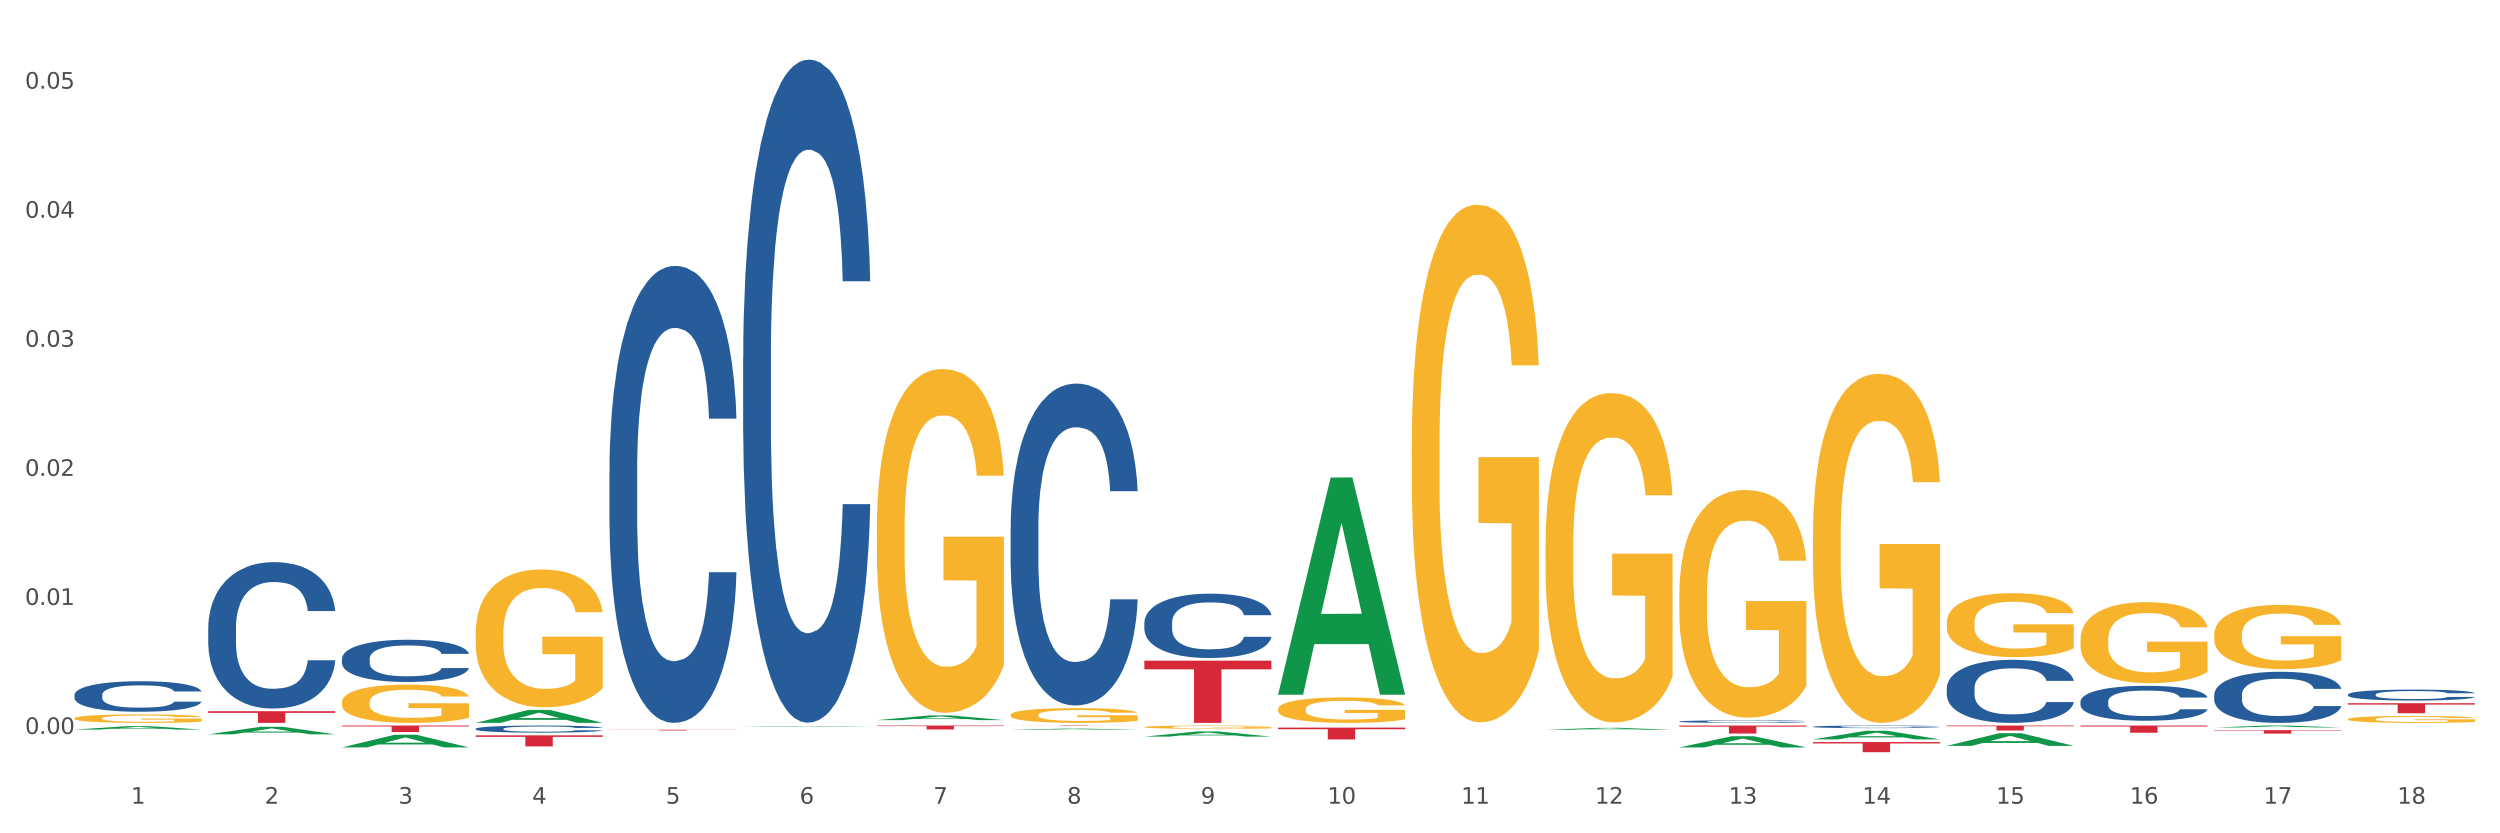 <?xml version="1.0" encoding="utf-8" standalone="no"?>
<!DOCTYPE svg PUBLIC "-//W3C//DTD SVG 1.1//EN"
  "http://www.w3.org/Graphics/SVG/1.1/DTD/svg11.dtd">
<svg xmlns:xlink="http://www.w3.org/1999/xlink" width="1080pt" height="360pt" viewBox="0 0 1080 360" xmlns="http://www.w3.org/2000/svg" version="1.1">
 <rect x="0" y="0" width="1080" height="360" fill="#333333" stroke="none"/>
 <defs>
  <style type="text/css">*{stroke-linejoin: round; stroke-linecap: butt}</style>
 </defs>
 <g id="figure_1">
  <g id="patch_1">
   <path d="M 0 360 
L 1080 360 
L 1080 0 
L 0 0 
z
" style="fill: #ffffff; stroke: #ffffff; stroke-linejoin: miter"/>
  </g>
  <g id="axes_1">
   <g id="matplotlib.axis_1">
    <g id="xtick_1">
     <g id="text_1">
      <!-- 1 -->
      <g style="fill: #4d4d4d" transform="translate(56.563 347.204) scale(0.096 -0.096)">
       <defs>
        <path id="DejaVuSans-31" d="M 794 531 
L 1825 531 
L 1825 4091 
L 703 3866 
L 703 4441 
L 1819 4666 
L 2450 4666 
L 2450 531 
L 3481 531 
L 3481 0 
L 794 0 
L 794 531 
z
" transform="scale(0.016)"/>
       </defs>
       <use xlink:href="#DejaVuSans-31"/>
      </g>
     </g>
    </g>
    <g id="xtick_2">
     <g id="text_2">
      <!-- 2 -->
      <g style="fill: #4d4d4d" transform="translate(114.336 347.204) scale(0.096 -0.096)">
       <defs>
        <path id="DejaVuSans-32" d="M 1228 531 
L 3431 531 
L 3431 0 
L 469 0 
L 469 531 
Q 828 903 1448 1529 
Q 2069 2156 2228 2338 
Q 2531 2678 2651 2914 
Q 2772 3150 2772 3378 
Q 2772 3750 2511 3984 
Q 2250 4219 1831 4219 
Q 1534 4219 1204 4116 
Q 875 4013 500 3803 
L 500 4441 
Q 881 4594 1212 4672 
Q 1544 4750 1819 4750 
Q 2544 4750 2975 4387 
Q 3406 4025 3406 3419 
Q 3406 3131 3298 2873 
Q 3191 2616 2906 2266 
Q 2828 2175 2409 1742 
Q 1991 1309 1228 531 
z
" transform="scale(0.016)"/>
       </defs>
       <use xlink:href="#DejaVuSans-32"/>
      </g>
     </g>
    </g>
    <g id="xtick_3">
     <g id="text_3">
      <!-- 3 -->
      <g style="fill: #4d4d4d" transform="translate(172.109 347.204) scale(0.096 -0.096)">
       <defs>
        <path id="DejaVuSans-33" d="M 2597 2516 
Q 3050 2419 3304 2112 
Q 3559 1806 3559 1356 
Q 3559 666 3084 287 
Q 2609 -91 1734 -91 
Q 1441 -91 1130 -33 
Q 819 25 488 141 
L 488 750 
Q 750 597 1062 519 
Q 1375 441 1716 441 
Q 2309 441 2620 675 
Q 2931 909 2931 1356 
Q 2931 1769 2642 2001 
Q 2353 2234 1838 2234 
L 1294 2234 
L 1294 2753 
L 1863 2753 
Q 2328 2753 2575 2939 
Q 2822 3125 2822 3475 
Q 2822 3834 2567 4026 
Q 2313 4219 1838 4219 
Q 1578 4219 1281 4162 
Q 984 4106 628 3988 
L 628 4550 
Q 988 4650 1302 4700 
Q 1616 4750 1894 4750 
Q 2613 4750 3031 4423 
Q 3450 4097 3450 3541 
Q 3450 3153 3228 2886 
Q 3006 2619 2597 2516 
z
" transform="scale(0.016)"/>
       </defs>
       <use xlink:href="#DejaVuSans-33"/>
      </g>
     </g>
    </g>
    <g id="xtick_4">
     <g id="text_4">
      <!-- 4 -->
      <g style="fill: #4d4d4d" transform="translate(229.882 347.204) scale(0.096 -0.096)">
       <defs>
        <path id="DejaVuSans-34" d="M 2419 4116 
L 825 1625 
L 2419 1625 
L 2419 4116 
z
M 2253 4666 
L 3047 4666 
L 3047 1625 
L 3713 1625 
L 3713 1100 
L 3047 1100 
L 3047 0 
L 2419 0 
L 2419 1100 
L 313 1100 
L 313 1709 
L 2253 4666 
z
" transform="scale(0.016)"/>
       </defs>
       <use xlink:href="#DejaVuSans-34"/>
      </g>
     </g>
    </g>
    <g id="xtick_5">
     <g id="text_5">
      <!-- 5 -->
      <g style="fill: #4d4d4d" transform="translate(287.655 347.204) scale(0.096 -0.096)">
       <defs>
        <path id="DejaVuSans-35" d="M 691 4666 
L 3169 4666 
L 3169 4134 
L 1269 4134 
L 1269 2991 
Q 1406 3038 1543 3061 
Q 1681 3084 1819 3084 
Q 2600 3084 3056 2656 
Q 3513 2228 3513 1497 
Q 3513 744 3044 326 
Q 2575 -91 1722 -91 
Q 1428 -91 1123 -41 
Q 819 9 494 109 
L 494 744 
Q 775 591 1075 516 
Q 1375 441 1709 441 
Q 2250 441 2565 725 
Q 2881 1009 2881 1497 
Q 2881 1984 2565 2268 
Q 2250 2553 1709 2553 
Q 1456 2553 1204 2497 
Q 953 2441 691 2322 
L 691 4666 
z
" transform="scale(0.016)"/>
       </defs>
       <use xlink:href="#DejaVuSans-35"/>
      </g>
     </g>
    </g>
    <g id="xtick_6">
     <g id="text_6">
      <!-- 6 -->
      <g style="fill: #4d4d4d" transform="translate(345.428 347.204) scale(0.096 -0.096)">
       <defs>
        <path id="DejaVuSans-36" d="M 2113 2584 
Q 1688 2584 1439 2293 
Q 1191 2003 1191 1497 
Q 1191 994 1439 701 
Q 1688 409 2113 409 
Q 2538 409 2786 701 
Q 3034 994 3034 1497 
Q 3034 2003 2786 2293 
Q 2538 2584 2113 2584 
z
M 3366 4563 
L 3366 3988 
Q 3128 4100 2886 4159 
Q 2644 4219 2406 4219 
Q 1781 4219 1451 3797 
Q 1122 3375 1075 2522 
Q 1259 2794 1537 2939 
Q 1816 3084 2150 3084 
Q 2853 3084 3261 2657 
Q 3669 2231 3669 1497 
Q 3669 778 3244 343 
Q 2819 -91 2113 -91 
Q 1303 -91 875 529 
Q 447 1150 447 2328 
Q 447 3434 972 4092 
Q 1497 4750 2381 4750 
Q 2619 4750 2861 4703 
Q 3103 4656 3366 4563 
z
" transform="scale(0.016)"/>
       </defs>
       <use xlink:href="#DejaVuSans-36"/>
      </g>
     </g>
    </g>
    <g id="xtick_7">
     <g id="text_7">
      <!-- 7 -->
      <g style="fill: #4d4d4d" transform="translate(403.201 347.204) scale(0.096 -0.096)">
       <defs>
        <path id="DejaVuSans-37" d="M 525 4666 
L 3525 4666 
L 3525 4397 
L 1831 0 
L 1172 0 
L 2766 4134 
L 525 4134 
L 525 4666 
z
" transform="scale(0.016)"/>
       </defs>
       <use xlink:href="#DejaVuSans-37"/>
      </g>
     </g>
    </g>
    <g id="xtick_8">
     <g id="text_8">
      <!-- 8 -->
      <g style="fill: #4d4d4d" transform="translate(460.974 347.204) scale(0.096 -0.096)">
       <defs>
        <path id="DejaVuSans-38" d="M 2034 2216 
Q 1584 2216 1326 1975 
Q 1069 1734 1069 1313 
Q 1069 891 1326 650 
Q 1584 409 2034 409 
Q 2484 409 2743 651 
Q 3003 894 3003 1313 
Q 3003 1734 2745 1975 
Q 2488 2216 2034 2216 
z
M 1403 2484 
Q 997 2584 770 2862 
Q 544 3141 544 3541 
Q 544 4100 942 4425 
Q 1341 4750 2034 4750 
Q 2731 4750 3128 4425 
Q 3525 4100 3525 3541 
Q 3525 3141 3298 2862 
Q 3072 2584 2669 2484 
Q 3125 2378 3379 2068 
Q 3634 1759 3634 1313 
Q 3634 634 3220 271 
Q 2806 -91 2034 -91 
Q 1263 -91 848 271 
Q 434 634 434 1313 
Q 434 1759 690 2068 
Q 947 2378 1403 2484 
z
M 1172 3481 
Q 1172 3119 1398 2916 
Q 1625 2713 2034 2713 
Q 2441 2713 2670 2916 
Q 2900 3119 2900 3481 
Q 2900 3844 2670 4047 
Q 2441 4250 2034 4250 
Q 1625 4250 1398 4047 
Q 1172 3844 1172 3481 
z
" transform="scale(0.016)"/>
       </defs>
       <use xlink:href="#DejaVuSans-38"/>
      </g>
     </g>
    </g>
    <g id="xtick_9">
     <g id="text_9">
      <!-- 9 -->
      <g style="fill: #4d4d4d" transform="translate(518.747 347.204) scale(0.096 -0.096)">
       <defs>
        <path id="DejaVuSans-39" d="M 703 97 
L 703 672 
Q 941 559 1184 500 
Q 1428 441 1663 441 
Q 2288 441 2617 861 
Q 2947 1281 2994 2138 
Q 2813 1869 2534 1725 
Q 2256 1581 1919 1581 
Q 1219 1581 811 2004 
Q 403 2428 403 3163 
Q 403 3881 828 4315 
Q 1253 4750 1959 4750 
Q 2769 4750 3195 4129 
Q 3622 3509 3622 2328 
Q 3622 1225 3098 567 
Q 2575 -91 1691 -91 
Q 1453 -91 1209 -44 
Q 966 3 703 97 
z
M 1959 2075 
Q 2384 2075 2632 2365 
Q 2881 2656 2881 3163 
Q 2881 3666 2632 3958 
Q 2384 4250 1959 4250 
Q 1534 4250 1286 3958 
Q 1038 3666 1038 3163 
Q 1038 2656 1286 2365 
Q 1534 2075 1959 2075 
z
" transform="scale(0.016)"/>
       </defs>
       <use xlink:href="#DejaVuSans-39"/>
      </g>
     </g>
    </g>
    <g id="xtick_10">
     <g id="text_10">
      <!-- 10 -->
      <g style="fill: #4d4d4d" transform="translate(573.466 347.204) scale(0.096 -0.096)">
       <defs>
        <path id="DejaVuSans-30" d="M 2034 4250 
Q 1547 4250 1301 3770 
Q 1056 3291 1056 2328 
Q 1056 1369 1301 889 
Q 1547 409 2034 409 
Q 2525 409 2770 889 
Q 3016 1369 3016 2328 
Q 3016 3291 2770 3770 
Q 2525 4250 2034 4250 
z
M 2034 4750 
Q 2819 4750 3233 4129 
Q 3647 3509 3647 2328 
Q 3647 1150 3233 529 
Q 2819 -91 2034 -91 
Q 1250 -91 836 529 
Q 422 1150 422 2328 
Q 422 3509 836 4129 
Q 1250 4750 2034 4750 
z
" transform="scale(0.016)"/>
       </defs>
       <use xlink:href="#DejaVuSans-31"/>
       <use xlink:href="#DejaVuSans-30" transform="translate(63.623 0)"/>
      </g>
     </g>
    </g>
    <g id="xtick_11">
     <g id="text_11">
      <!-- 11 -->
      <g style="fill: #4d4d4d" transform="translate(631.239 347.204) scale(0.096 -0.096)">
       <use xlink:href="#DejaVuSans-31"/>
       <use xlink:href="#DejaVuSans-31" transform="translate(63.623 0)"/>
      </g>
     </g>
    </g>
    <g id="xtick_12">
     <g id="text_12">
      <!-- 12 -->
      <g style="fill: #4d4d4d" transform="translate(689.012 347.204) scale(0.096 -0.096)">
       <use xlink:href="#DejaVuSans-31"/>
       <use xlink:href="#DejaVuSans-32" transform="translate(63.623 0)"/>
      </g>
     </g>
    </g>
    <g id="xtick_13">
     <g id="text_13">
      <!-- 13 -->
      <g style="fill: #4d4d4d" transform="translate(746.785 347.204) scale(0.096 -0.096)">
       <use xlink:href="#DejaVuSans-31"/>
       <use xlink:href="#DejaVuSans-33" transform="translate(63.623 0)"/>
      </g>
     </g>
    </g>
    <g id="xtick_14">
     <g id="text_14">
      <!-- 14 -->
      <g style="fill: #4d4d4d" transform="translate(804.558 347.204) scale(0.096 -0.096)">
       <use xlink:href="#DejaVuSans-31"/>
       <use xlink:href="#DejaVuSans-34" transform="translate(63.623 0)"/>
      </g>
     </g>
    </g>
    <g id="xtick_15">
     <g id="text_15">
      <!-- 15 -->
      <g style="fill: #4d4d4d" transform="translate(862.331 347.204) scale(0.096 -0.096)">
       <use xlink:href="#DejaVuSans-31"/>
       <use xlink:href="#DejaVuSans-35" transform="translate(63.623 0)"/>
      </g>
     </g>
    </g>
    <g id="xtick_16">
     <g id="text_16">
      <!-- 16 -->
      <g style="fill: #4d4d4d" transform="translate(920.104 347.204) scale(0.096 -0.096)">
       <use xlink:href="#DejaVuSans-31"/>
       <use xlink:href="#DejaVuSans-36" transform="translate(63.623 0)"/>
      </g>
     </g>
    </g>
    <g id="xtick_17">
     <g id="text_17">
      <!-- 17 -->
      <g style="fill: #4d4d4d" transform="translate(977.877 347.204) scale(0.096 -0.096)">
       <use xlink:href="#DejaVuSans-31"/>
       <use xlink:href="#DejaVuSans-37" transform="translate(63.623 0)"/>
      </g>
     </g>
    </g>
    <g id="xtick_18">
     <g id="text_18">
      <!-- 18 -->
      <g style="fill: #4d4d4d" transform="translate(1035.65 347.204) scale(0.096 -0.096)">
       <use xlink:href="#DejaVuSans-31"/>
       <use xlink:href="#DejaVuSans-38" transform="translate(63.623 0)"/>
      </g>
     </g>
    </g>
    <g id="xtick_19"/>
    <g id="xtick_20"/>
    <g id="xtick_21"/>
    <g id="xtick_22"/>
    <g id="xtick_23"/>
    <g id="xtick_24"/>
    <g id="xtick_25"/>
    <g id="xtick_26"/>
    <g id="xtick_27"/>
    <g id="xtick_28"/>
    <g id="xtick_29"/>
    <g id="xtick_30"/>
    <g id="xtick_31"/>
    <g id="xtick_32"/>
    <g id="xtick_33"/>
    <g id="xtick_34"/>
    <g id="xtick_35"/>
   </g>
   <g id="matplotlib.axis_2">
    <g id="ytick_1">
     <g id="text_19">
      <!-- 0.00 -->
      <g style="fill: #4d4d4d" transform="translate(10.8 317.086) scale(0.096 -0.096)">
       <defs>
        <path id="DejaVuSans-2e" d="M 684 794 
L 1344 794 
L 1344 0 
L 684 0 
L 684 794 
z
" transform="scale(0.016)"/>
       </defs>
       <use xlink:href="#DejaVuSans-30"/>
       <use xlink:href="#DejaVuSans-2e" transform="translate(63.623 0)"/>
       <use xlink:href="#DejaVuSans-30" transform="translate(95.41 0)"/>
       <use xlink:href="#DejaVuSans-30" transform="translate(159.033 0)"/>
      </g>
     </g>
    </g>
    <g id="ytick_2">
     <g id="text_20">
      <!-- 0.01 -->
      <g style="fill: #4d4d4d" transform="translate(10.8 261.329) scale(0.096 -0.096)">
       <use xlink:href="#DejaVuSans-30"/>
       <use xlink:href="#DejaVuSans-2e" transform="translate(63.623 0)"/>
       <use xlink:href="#DejaVuSans-30" transform="translate(95.41 0)"/>
       <use xlink:href="#DejaVuSans-31" transform="translate(159.033 0)"/>
      </g>
     </g>
    </g>
    <g id="ytick_3">
     <g id="text_21">
      <!-- 0.02 -->
      <g style="fill: #4d4d4d" transform="translate(10.8 205.573) scale(0.096 -0.096)">
       <use xlink:href="#DejaVuSans-30"/>
       <use xlink:href="#DejaVuSans-2e" transform="translate(63.623 0)"/>
       <use xlink:href="#DejaVuSans-30" transform="translate(95.41 0)"/>
       <use xlink:href="#DejaVuSans-32" transform="translate(159.033 0)"/>
      </g>
     </g>
    </g>
    <g id="ytick_4">
     <g id="text_22">
      <!-- 0.03 -->
      <g style="fill: #4d4d4d" transform="translate(10.8 149.816) scale(0.096 -0.096)">
       <use xlink:href="#DejaVuSans-30"/>
       <use xlink:href="#DejaVuSans-2e" transform="translate(63.623 0)"/>
       <use xlink:href="#DejaVuSans-30" transform="translate(95.41 0)"/>
       <use xlink:href="#DejaVuSans-33" transform="translate(159.033 0)"/>
      </g>
     </g>
    </g>
    <g id="ytick_5">
     <g id="text_23">
      <!-- 0.04 -->
      <g style="fill: #4d4d4d" transform="translate(10.8 94.059) scale(0.096 -0.096)">
       <use xlink:href="#DejaVuSans-30"/>
       <use xlink:href="#DejaVuSans-2e" transform="translate(63.623 0)"/>
       <use xlink:href="#DejaVuSans-30" transform="translate(95.41 0)"/>
       <use xlink:href="#DejaVuSans-34" transform="translate(159.033 0)"/>
      </g>
     </g>
    </g>
    <g id="ytick_6">
     <g id="text_24">
      <!-- 0.05 -->
      <g style="fill: #4d4d4d" transform="translate(10.8 38.303) scale(0.096 -0.096)">
       <use xlink:href="#DejaVuSans-30"/>
       <use xlink:href="#DejaVuSans-2e" transform="translate(63.623 0)"/>
       <use xlink:href="#DejaVuSans-30" transform="translate(95.41 0)"/>
       <use xlink:href="#DejaVuSans-35" transform="translate(159.033 0)"/>
      </g>
     </g>
    </g>
    <g id="ytick_7"/>
    <g id="ytick_8"/>
    <g id="ytick_9"/>
    <g id="ytick_10"/>
    <g id="ytick_11"/>
   </g>
   <g id="PolyCollection_1">
    <path d="M 494.359 314.084 
L 494.424 314.083 
L 494.424 314.037 
L 494.553 313.997 
L 495.201 313.902 
L 496.173 313.823 
L 496.886 313.78 
L 497.599 313.746 
L 498.441 313.712 
L 499.478 313.676 
L 501.357 313.624 
L 502.523 313.597 
L 503.949 313.569 
L 506.541 313.528 
L 508.42 313.505 
L 510.364 313.486 
L 513.539 313.463 
L 515.613 313.453 
L 517.816 313.445 
L 520.473 313.44 
L 522.481 313.438 
L 526.888 313.442 
L 530.646 313.454 
L 532.46 313.463 
L 534.793 313.478 
L 536.024 313.488 
L 538.033 313.509 
L 540.107 313.535 
L 541.532 313.558 
L 543.671 313.602 
L 545.29 313.645 
L 546.781 313.699 
L 547.558 313.736 
L 548.142 313.77 
L 548.66 313.81 
L 549.178 313.872 
L 537.515 313.872 
L 537.061 313.828 
L 536.348 313.786 
L 535.311 313.745 
L 534.404 313.719 
L 532.849 313.687 
L 531.424 313.667 
L 529.933 313.652 
L 528.119 313.639 
L 526.693 313.632 
L 524.685 313.627 
L 520.732 313.629 
L 518.075 313.639 
L 516.261 313.652 
L 515.094 313.663 
L 514.058 313.676 
L 512.891 313.694 
L 511.53 313.72 
L 510.558 313.745 
L 509.586 313.775 
L 508.809 313.806 
L 508.096 313.842 
L 507.513 313.88 
L 507.059 313.92 
L 506.671 313.968 
L 506.347 314.048 
L 506.347 314.223 
L 506.476 314.263 
L 506.8 314.315 
L 507.189 314.355 
L 507.837 314.402 
L 508.42 314.434 
L 509.522 314.48 
L 510.753 314.518 
L 511.725 314.542 
L 512.697 314.563 
L 514.382 314.591 
L 516.261 314.614 
L 517.881 314.628 
L 520.084 314.641 
L 521.574 314.646 
L 522.87 314.648 
L 526.045 314.648 
L 528.313 314.644 
L 530.84 314.635 
L 532.784 314.624 
L 534.404 314.61 
L 536.219 314.587 
L 537.385 314.565 
L 537.385 314.299 
L 523.129 314.297 
L 523.129 314.12 
L 549.243 314.12 
L 549.243 314.641 
L 548.142 314.667 
L 546.91 314.692 
L 545.614 314.713 
L 543.671 314.74 
L 541.338 314.766 
L 539.264 314.783 
L 537.061 314.799 
L 534.469 314.813 
L 531.1 314.826 
L 529.026 314.831 
L 526.434 314.834 
L 523.389 314.836 
L 520.732 314.833 
L 518.14 314.827 
L 515.418 314.815 
L 512.762 314.799 
L 510.753 314.782 
L 508.744 314.762 
L 506.606 314.735 
L 504.921 314.709 
L 503.625 314.686 
L 502.199 314.657 
L 500.644 314.619 
L 499.478 314.584 
L 498.441 314.549 
L 497.34 314.503 
L 496.562 314.463 
L 495.784 314.413 
L 495.331 314.376 
L 494.812 314.319 
L 494.424 314.239 
L 494.359 314.084 
z
" clip-path="url(#pdc914d255a)" style="fill: #f7b32b"/>
    <path d="M 436.586 308.859 
L 436.651 308.853 
L 436.651 308.644 
L 436.78 308.463 
L 437.428 308.027 
L 438.4 307.666 
L 439.113 307.474 
L 439.826 307.316 
L 440.668 307.159 
L 441.705 306.996 
L 443.584 306.758 
L 444.75 306.635 
L 446.176 306.507 
L 448.768 306.321 
L 450.647 306.216 
L 452.591 306.129 
L 455.766 306.024 
L 457.84 305.978 
L 460.043 305.943 
L 462.7 305.919 
L 464.708 305.914 
L 469.115 305.931 
L 472.873 305.983 
L 474.687 306.024 
L 477.02 306.094 
L 478.251 306.141 
L 480.26 306.234 
L 482.334 306.356 
L 483.759 306.461 
L 485.898 306.659 
L 487.517 306.857 
L 489.008 307.101 
L 489.785 307.27 
L 490.369 307.427 
L 490.887 307.607 
L 491.405 307.893 
L 479.742 307.893 
L 479.288 307.689 
L 478.575 307.497 
L 477.539 307.311 
L 476.631 307.194 
L 475.076 307.049 
L 473.651 306.956 
L 472.16 306.886 
L 470.346 306.827 
L 468.92 306.798 
L 466.912 306.775 
L 462.959 306.781 
L 460.302 306.827 
L 458.488 306.886 
L 457.321 306.938 
L 456.285 306.996 
L 455.118 307.078 
L 453.757 307.2 
L 452.785 307.311 
L 451.814 307.45 
L 451.036 307.59 
L 450.323 307.753 
L 449.74 307.928 
L 449.286 308.108 
L 448.898 308.329 
L 448.574 308.696 
L 448.574 309.494 
L 448.703 309.674 
L 449.027 309.913 
L 449.416 310.093 
L 450.064 310.309 
L 450.647 310.454 
L 451.749 310.664 
L 452.98 310.838 
L 453.952 310.949 
L 454.924 311.042 
L 456.609 311.17 
L 458.488 311.275 
L 460.108 311.339 
L 462.311 311.397 
L 463.801 311.42 
L 465.097 311.432 
L 468.272 311.432 
L 470.54 311.415 
L 473.067 311.374 
L 475.011 311.321 
L 476.631 311.257 
L 478.446 311.153 
L 479.612 311.054 
L 479.612 309.837 
L 465.356 309.831 
L 465.356 309.022 
L 491.47 309.022 
L 491.47 311.397 
L 490.369 311.519 
L 489.137 311.63 
L 487.841 311.729 
L 485.898 311.851 
L 483.565 311.968 
L 481.491 312.049 
L 479.288 312.119 
L 476.696 312.183 
L 473.327 312.241 
L 471.253 312.264 
L 468.661 312.282 
L 465.616 312.288 
L 462.959 312.276 
L 460.367 312.247 
L 457.645 312.195 
L 454.989 312.119 
L 452.98 312.043 
L 450.971 311.95 
L 448.833 311.828 
L 447.148 311.711 
L 445.852 311.607 
L 444.426 311.473 
L 442.871 311.298 
L 441.705 311.141 
L 440.668 310.978 
L 439.567 310.768 
L 438.789 310.588 
L 438.011 310.361 
L 437.558 310.192 
L 437.039 309.93 
L 436.651 309.563 
L 436.586 308.859 
z
" clip-path="url(#pdc914d255a)" style="fill: #f7b32b"/>
    <path d="M 378.813 228.033 
L 378.878 227.897 
L 378.878 223.016 
L 379.007 218.812 
L 379.655 208.642 
L 380.627 200.235 
L 381.34 195.76 
L 382.053 192.099 
L 382.895 188.438 
L 383.932 184.641 
L 385.811 179.081 
L 386.977 176.234 
L 388.403 173.251 
L 390.995 168.911 
L 392.874 166.471 
L 394.818 164.437 
L 397.993 161.996 
L 400.067 160.911 
L 402.27 160.098 
L 404.927 159.555 
L 406.935 159.42 
L 411.342 159.826 
L 415.1 161.047 
L 416.914 161.996 
L 419.247 163.623 
L 420.478 164.708 
L 422.487 166.878 
L 424.561 169.725 
L 425.986 172.166 
L 428.125 176.776 
L 429.745 181.387 
L 431.235 187.082 
L 432.012 191.014 
L 432.596 194.675 
L 433.114 198.879 
L 433.632 205.523 
L 421.969 205.523 
L 421.515 200.777 
L 420.802 196.303 
L 419.766 191.963 
L 418.858 189.251 
L 417.303 185.861 
L 415.878 183.692 
L 414.387 182.065 
L 412.573 180.709 
L 411.147 180.031 
L 409.139 179.488 
L 405.186 179.624 
L 402.529 180.709 
L 400.715 182.065 
L 399.548 183.285 
L 398.512 184.641 
L 397.345 186.539 
L 395.984 189.387 
L 395.013 191.963 
L 394.041 195.218 
L 393.263 198.472 
L 392.55 202.269 
L 391.967 206.337 
L 391.513 210.541 
L 391.125 215.693 
L 390.801 224.236 
L 390.801 242.813 
L 390.93 247.017 
L 391.254 252.577 
L 391.643 256.78 
L 392.291 261.797 
L 392.874 265.187 
L 393.976 270.069 
L 395.207 274.137 
L 396.179 276.713 
L 397.151 278.883 
L 398.836 281.866 
L 400.715 284.307 
L 402.335 285.798 
L 404.538 287.154 
L 406.028 287.697 
L 407.324 287.968 
L 410.499 287.968 
L 412.767 287.561 
L 415.294 286.612 
L 417.238 285.392 
L 418.858 283.9 
L 420.673 281.459 
L 421.839 279.154 
L 421.839 250.814 
L 407.583 250.678 
L 407.583 231.83 
L 433.697 231.83 
L 433.697 287.154 
L 432.596 290.002 
L 431.364 292.578 
L 430.068 294.884 
L 428.125 297.731 
L 425.792 300.443 
L 423.718 302.342 
L 421.515 303.969 
L 418.923 305.46 
L 415.554 306.816 
L 413.48 307.359 
L 410.888 307.766 
L 407.843 307.901 
L 405.186 307.63 
L 402.594 306.952 
L 399.872 305.732 
L 397.216 303.969 
L 395.207 302.206 
L 393.198 300.036 
L 391.06 297.189 
L 389.375 294.477 
L 388.079 292.036 
L 386.654 288.917 
L 385.098 284.849 
L 383.932 281.188 
L 382.895 277.391 
L 381.794 272.51 
L 381.016 268.306 
L 380.238 263.018 
L 379.785 259.085 
L 379.266 252.983 
L 378.878 244.441 
L 378.813 228.033 
z
" clip-path="url(#pdc914d255a)" style="fill: #f7b32b"/>
    <path d="M 205.494 273.513 
L 205.559 273.459 
L 205.559 271.502 
L 205.688 269.816 
L 206.336 265.739 
L 207.308 262.368 
L 208.021 260.574 
L 208.734 259.107 
L 209.576 257.639 
L 210.613 256.116 
L 212.492 253.887 
L 213.659 252.746 
L 215.084 251.55 
L 217.676 249.81 
L 219.555 248.832 
L 221.499 248.016 
L 224.674 247.037 
L 226.748 246.603 
L 228.951 246.276 
L 231.608 246.059 
L 233.616 246.005 
L 238.023 246.168 
L 241.781 246.657 
L 243.595 247.037 
L 245.928 247.69 
L 247.159 248.125 
L 249.168 248.995 
L 251.242 250.136 
L 252.667 251.115 
L 254.806 252.963 
L 256.426 254.812 
L 257.916 257.095 
L 258.694 258.672 
L 259.277 260.139 
L 259.795 261.825 
L 260.313 264.489 
L 248.65 264.489 
L 248.196 262.586 
L 247.483 260.792 
L 246.447 259.052 
L 245.539 257.965 
L 243.984 256.606 
L 242.559 255.736 
L 241.068 255.084 
L 239.254 254.54 
L 237.828 254.268 
L 235.82 254.051 
L 231.867 254.105 
L 229.21 254.54 
L 227.396 255.084 
L 226.229 255.573 
L 225.193 256.116 
L 224.026 256.878 
L 222.666 258.019 
L 221.694 259.052 
L 220.722 260.357 
L 219.944 261.662 
L 219.231 263.184 
L 218.648 264.815 
L 218.194 266.5 
L 217.806 268.566 
L 217.482 271.991 
L 217.482 279.439 
L 217.611 281.124 
L 217.935 283.353 
L 218.324 285.039 
L 218.972 287.05 
L 219.555 288.409 
L 220.657 290.366 
L 221.888 291.997 
L 222.86 293.03 
L 223.832 293.9 
L 225.517 295.096 
L 227.396 296.075 
L 229.016 296.673 
L 231.219 297.216 
L 232.709 297.434 
L 234.005 297.543 
L 237.18 297.543 
L 239.448 297.38 
L 241.975 296.999 
L 243.919 296.51 
L 245.539 295.912 
L 247.354 294.933 
L 248.52 294.009 
L 248.52 282.647 
L 234.264 282.592 
L 234.264 275.036 
L 260.378 275.036 
L 260.378 297.216 
L 259.277 298.358 
L 258.046 299.391 
L 256.75 300.315 
L 254.806 301.457 
L 252.473 302.544 
L 250.399 303.305 
L 248.196 303.958 
L 245.604 304.556 
L 242.235 305.099 
L 240.161 305.317 
L 237.569 305.48 
L 234.524 305.534 
L 231.867 305.426 
L 229.275 305.154 
L 226.553 304.664 
L 223.897 303.958 
L 221.888 303.251 
L 219.879 302.381 
L 217.741 301.239 
L 216.056 300.152 
L 214.76 299.174 
L 213.335 297.923 
L 211.779 296.292 
L 210.613 294.824 
L 209.576 293.302 
L 208.475 291.345 
L 207.697 289.66 
L 206.92 287.539 
L 206.466 285.963 
L 205.948 283.516 
L 205.559 280.091 
L 205.494 273.513 
z
" clip-path="url(#pdc914d255a)" style="fill: #f7b32b"/>
    <path d="M 725.451 257.138 
L 725.516 257.048 
L 725.516 253.815 
L 725.645 251.03 
L 726.293 244.295 
L 727.265 238.727 
L 727.978 235.763 
L 728.691 233.338 
L 729.533 230.913 
L 730.57 228.398 
L 732.449 224.716 
L 733.615 222.83 
L 735.041 220.854 
L 737.633 217.981 
L 739.512 216.364 
L 741.456 215.017 
L 744.631 213.4 
L 746.705 212.682 
L 748.908 212.143 
L 751.565 211.784 
L 753.573 211.694 
L 757.98 211.963 
L 761.738 212.772 
L 763.552 213.4 
L 765.885 214.478 
L 767.116 215.196 
L 769.125 216.633 
L 771.199 218.519 
L 772.624 220.136 
L 774.762 223.19 
L 776.382 226.243 
L 777.873 230.015 
L 778.65 232.62 
L 779.234 235.044 
L 779.752 237.828 
L 780.27 242.229 
L 768.607 242.229 
L 768.153 239.086 
L 767.44 236.122 
L 766.403 233.248 
L 765.496 231.452 
L 763.941 229.207 
L 762.516 227.77 
L 761.025 226.692 
L 759.211 225.794 
L 757.785 225.345 
L 755.776 224.986 
L 751.824 225.076 
L 749.167 225.794 
L 747.353 226.692 
L 746.186 227.5 
L 745.15 228.398 
L 743.983 229.656 
L 742.622 231.542 
L 741.65 233.248 
L 740.678 235.404 
L 739.901 237.559 
L 739.188 240.074 
L 738.605 242.768 
L 738.151 245.552 
L 737.762 248.965 
L 737.438 254.623 
L 737.438 266.927 
L 737.568 269.711 
L 737.892 273.393 
L 738.281 276.177 
L 738.929 279.5 
L 739.512 281.745 
L 740.614 284.979 
L 741.845 287.673 
L 742.817 289.379 
L 743.789 290.816 
L 745.474 292.792 
L 747.353 294.409 
L 748.973 295.396 
L 751.176 296.295 
L 752.666 296.654 
L 753.962 296.833 
L 757.137 296.833 
L 759.405 296.564 
L 761.932 295.935 
L 763.876 295.127 
L 765.496 294.139 
L 767.311 292.523 
L 768.477 290.996 
L 768.477 272.226 
L 754.221 272.136 
L 754.221 259.652 
L 780.335 259.652 
L 780.335 296.295 
L 779.234 298.181 
L 778.002 299.887 
L 776.706 301.414 
L 774.762 303.3 
L 772.43 305.096 
L 770.356 306.353 
L 768.153 307.431 
L 765.561 308.419 
L 762.192 309.317 
L 760.118 309.676 
L 757.526 309.946 
L 754.48 310.035 
L 751.824 309.856 
L 749.232 309.407 
L 746.51 308.598 
L 743.854 307.431 
L 741.845 306.263 
L 739.836 304.826 
L 737.698 302.94 
L 736.013 301.144 
L 734.717 299.528 
L 733.291 297.462 
L 731.736 294.768 
L 730.57 292.343 
L 729.533 289.828 
L 728.431 286.595 
L 727.654 283.811 
L 726.876 280.308 
L 726.423 277.704 
L 725.904 273.663 
L 725.516 268.005 
L 725.451 257.138 
z
" clip-path="url(#pdc914d255a)" style="fill: #f7b32b"/>
    <path d="M 667.678 235.553 
L 667.743 235.423 
L 667.743 230.745 
L 667.872 226.717 
L 668.52 216.972 
L 669.492 208.916 
L 670.205 204.628 
L 670.918 201.12 
L 671.76 197.612 
L 672.797 193.974 
L 674.676 188.646 
L 675.842 185.918 
L 677.268 183.059 
L 679.86 178.901 
L 681.739 176.562 
L 683.683 174.613 
L 686.858 172.275 
L 688.932 171.235 
L 691.135 170.455 
L 693.792 169.936 
L 695.8 169.806 
L 700.207 170.196 
L 703.965 171.365 
L 705.779 172.275 
L 708.112 173.834 
L 709.343 174.873 
L 711.352 176.952 
L 713.426 179.681 
L 714.851 182.02 
L 716.989 186.437 
L 718.609 190.855 
L 720.1 196.312 
L 720.877 200.081 
L 721.461 203.589 
L 721.979 207.617 
L 722.497 213.984 
L 710.834 213.984 
L 710.38 209.436 
L 709.667 205.148 
L 708.63 200.99 
L 707.723 198.391 
L 706.168 195.143 
L 704.743 193.064 
L 703.252 191.505 
L 701.438 190.206 
L 700.012 189.556 
L 698.003 189.036 
L 694.051 189.166 
L 691.394 190.206 
L 689.58 191.505 
L 688.413 192.674 
L 687.377 193.974 
L 686.21 195.793 
L 684.849 198.521 
L 683.877 200.99 
L 682.905 204.109 
L 682.128 207.227 
L 681.415 210.865 
L 680.832 214.763 
L 680.378 218.791 
L 679.99 223.729 
L 679.666 231.914 
L 679.666 249.716 
L 679.795 253.743 
L 680.119 259.071 
L 680.508 263.099 
L 681.156 267.906 
L 681.739 271.155 
L 682.841 275.832 
L 684.072 279.73 
L 685.044 282.199 
L 686.016 284.278 
L 687.701 287.137 
L 689.58 289.475 
L 691.2 290.905 
L 693.403 292.204 
L 694.893 292.724 
L 696.189 292.984 
L 699.364 292.984 
L 701.632 292.594 
L 704.159 291.684 
L 706.103 290.515 
L 707.723 289.086 
L 709.538 286.747 
L 710.704 284.538 
L 710.704 257.382 
L 696.448 257.252 
L 696.448 239.191 
L 722.562 239.191 
L 722.562 292.204 
L 721.461 294.933 
L 720.229 297.401 
L 718.933 299.61 
L 716.989 302.339 
L 714.657 304.938 
L 712.583 306.757 
L 710.38 308.316 
L 707.788 309.745 
L 704.419 311.045 
L 702.345 311.564 
L 699.753 311.954 
L 696.708 312.084 
L 694.051 311.824 
L 691.459 311.175 
L 688.737 310.005 
L 686.081 308.316 
L 684.072 306.627 
L 682.063 304.548 
L 679.925 301.819 
L 678.24 299.221 
L 676.944 296.882 
L 675.518 293.893 
L 673.963 289.995 
L 672.797 286.487 
L 671.76 282.849 
L 670.659 278.171 
L 669.881 274.143 
L 669.103 269.076 
L 668.65 265.308 
L 668.131 259.461 
L 667.743 251.275 
L 667.678 235.553 
z
" clip-path="url(#pdc914d255a)" style="fill: #f7b32b"/>
    <path d="M 609.905 191.771 
L 609.97 191.566 
L 609.97 184.213 
L 610.099 177.881 
L 610.747 162.563 
L 611.719 149.899 
L 612.432 143.159 
L 613.145 137.644 
L 613.987 132.129 
L 615.024 126.41 
L 616.903 118.036 
L 618.069 113.746 
L 619.495 109.253 
L 622.087 102.717 
L 623.966 99.04 
L 625.91 95.976 
L 629.085 92.3 
L 631.159 90.666 
L 633.362 89.44 
L 636.019 88.623 
L 638.027 88.419 
L 642.434 89.032 
L 646.192 90.87 
L 648.006 92.3 
L 650.339 94.751 
L 651.57 96.385 
L 653.579 99.653 
L 655.653 103.942 
L 657.078 107.619 
L 659.216 114.563 
L 660.836 121.508 
L 662.327 130.087 
L 663.104 136.01 
L 663.688 141.525 
L 664.206 147.856 
L 664.724 157.865 
L 653.061 157.865 
L 652.607 150.716 
L 651.894 143.976 
L 650.857 137.44 
L 649.95 133.355 
L 648.395 128.248 
L 646.97 124.98 
L 645.479 122.529 
L 643.665 120.487 
L 642.239 119.465 
L 640.231 118.648 
L 636.278 118.853 
L 633.621 120.487 
L 631.807 122.529 
L 630.64 124.367 
L 629.604 126.41 
L 628.437 129.27 
L 627.076 133.559 
L 626.104 137.44 
L 625.132 142.342 
L 624.355 147.244 
L 623.642 152.963 
L 623.059 159.09 
L 622.605 165.422 
L 622.217 173.184 
L 621.893 186.052 
L 621.893 214.034 
L 622.022 220.366 
L 622.346 228.74 
L 622.735 235.072 
L 623.383 242.629 
L 623.966 247.736 
L 625.068 255.089 
L 626.299 261.216 
L 627.271 265.097 
L 628.243 268.365 
L 629.928 272.859 
L 631.807 276.535 
L 633.427 278.782 
L 635.63 280.824 
L 637.12 281.641 
L 638.416 282.05 
L 641.591 282.05 
L 643.859 281.437 
L 646.386 280.007 
L 648.33 278.169 
L 649.95 275.922 
L 651.765 272.246 
L 652.931 268.773 
L 652.931 226.085 
L 638.675 225.881 
L 638.675 197.49 
L 664.789 197.49 
L 664.789 280.824 
L 663.688 285.114 
L 662.456 288.994 
L 661.16 292.467 
L 659.216 296.756 
L 656.884 300.841 
L 654.81 303.701 
L 652.607 306.152 
L 650.015 308.398 
L 646.646 310.441 
L 644.572 311.258 
L 641.98 311.871 
L 638.935 312.075 
L 636.278 311.666 
L 633.686 310.645 
L 630.964 308.807 
L 628.308 306.152 
L 626.299 303.496 
L 624.29 300.228 
L 622.152 295.939 
L 620.467 291.854 
L 619.171 288.177 
L 617.745 283.48 
L 616.19 277.352 
L 615.024 271.837 
L 613.987 266.118 
L 612.886 258.765 
L 612.108 252.433 
L 611.33 244.468 
L 610.877 238.544 
L 610.358 229.353 
L 609.97 216.485 
L 609.905 191.771 
z
" clip-path="url(#pdc914d255a)" style="fill: #f7b32b"/>
    <path d="M 552.132 306.369 
L 552.197 306.359 
L 552.197 305.997 
L 552.326 305.685 
L 552.974 304.932 
L 553.946 304.309 
L 554.659 303.977 
L 555.372 303.706 
L 556.214 303.434 
L 557.251 303.153 
L 559.13 302.741 
L 560.296 302.53 
L 561.722 302.309 
L 564.314 301.987 
L 566.193 301.806 
L 568.137 301.656 
L 571.312 301.475 
L 573.386 301.394 
L 575.589 301.334 
L 578.246 301.294 
L 580.254 301.284 
L 584.661 301.314 
L 588.419 301.404 
L 590.233 301.475 
L 592.566 301.595 
L 593.797 301.676 
L 595.806 301.836 
L 597.88 302.047 
L 599.305 302.228 
L 601.443 302.57 
L 603.063 302.912 
L 604.554 303.334 
L 605.331 303.625 
L 605.915 303.897 
L 606.433 304.208 
L 606.951 304.701 
L 595.288 304.701 
L 594.834 304.349 
L 594.121 304.017 
L 593.084 303.696 
L 592.177 303.495 
L 590.622 303.243 
L 589.197 303.083 
L 587.706 302.962 
L 585.892 302.861 
L 584.466 302.811 
L 582.458 302.771 
L 578.505 302.781 
L 575.848 302.861 
L 574.034 302.962 
L 572.867 303.052 
L 571.831 303.153 
L 570.664 303.294 
L 569.303 303.505 
L 568.331 303.696 
L 567.359 303.937 
L 566.582 304.178 
L 565.869 304.459 
L 565.286 304.761 
L 564.832 305.072 
L 564.444 305.454 
L 564.12 306.087 
L 564.12 307.464 
L 564.249 307.776 
L 564.573 308.188 
L 564.962 308.499 
L 565.61 308.871 
L 566.193 309.122 
L 567.295 309.484 
L 568.526 309.785 
L 569.498 309.976 
L 570.47 310.137 
L 572.155 310.358 
L 574.034 310.539 
L 575.654 310.65 
L 577.857 310.75 
L 579.347 310.79 
L 580.643 310.811 
L 583.818 310.811 
L 586.086 310.78 
L 588.613 310.71 
L 590.557 310.62 
L 592.177 310.509 
L 593.992 310.328 
L 595.158 310.157 
L 595.158 308.057 
L 580.902 308.047 
L 580.902 306.65 
L 607.016 306.65 
L 607.016 310.75 
L 605.915 310.961 
L 604.683 311.152 
L 603.387 311.323 
L 601.443 311.534 
L 599.111 311.735 
L 597.037 311.876 
L 594.834 311.996 
L 592.242 312.107 
L 588.873 312.207 
L 586.799 312.248 
L 584.207 312.278 
L 581.162 312.288 
L 578.505 312.268 
L 575.913 312.217 
L 573.191 312.127 
L 570.535 311.996 
L 568.526 311.866 
L 566.517 311.705 
L 564.379 311.494 
L 562.694 311.293 
L 561.398 311.112 
L 559.972 310.881 
L 558.417 310.579 
L 557.251 310.308 
L 556.214 310.027 
L 555.113 309.665 
L 554.335 309.353 
L 553.557 308.961 
L 553.104 308.67 
L 552.585 308.218 
L 552.197 307.585 
L 552.132 306.369 
z
" clip-path="url(#pdc914d255a)" style="fill: #f7b32b"/>
    <path d="M 783.224 231.164 
L 783.289 231.027 
L 783.289 226.068 
L 783.418 221.799 
L 784.066 211.469 
L 785.038 202.93 
L 785.751 198.384 
L 786.464 194.666 
L 787.306 190.947 
L 788.343 187.091 
L 790.222 181.444 
L 791.388 178.551 
L 792.814 175.521 
L 795.406 171.114 
L 797.285 168.635 
L 799.229 166.569 
L 802.404 164.089 
L 804.478 162.988 
L 806.681 162.161 
L 809.338 161.61 
L 811.346 161.473 
L 815.753 161.886 
L 819.511 163.125 
L 821.325 164.089 
L 823.658 165.742 
L 824.889 166.844 
L 826.898 169.048 
L 828.971 171.94 
L 830.397 174.419 
L 832.535 179.102 
L 834.155 183.785 
L 835.646 189.57 
L 836.423 193.564 
L 837.007 197.283 
L 837.525 201.552 
L 838.043 208.301 
L 826.38 208.301 
L 825.926 203.48 
L 825.213 198.935 
L 824.176 194.528 
L 823.269 191.773 
L 821.714 188.33 
L 820.288 186.126 
L 818.798 184.474 
L 816.984 183.096 
L 815.558 182.408 
L 813.549 181.857 
L 809.597 181.994 
L 806.94 183.096 
L 805.126 184.474 
L 803.959 185.713 
L 802.922 187.091 
L 801.756 189.019 
L 800.395 191.911 
L 799.423 194.528 
L 798.451 197.834 
L 797.674 201.139 
L 796.961 204.996 
L 796.378 209.127 
L 795.924 213.397 
L 795.535 218.631 
L 795.211 227.308 
L 795.211 246.177 
L 795.341 250.447 
L 795.665 256.094 
L 796.054 260.363 
L 796.702 265.459 
L 797.285 268.903 
L 798.387 273.861 
L 799.618 277.993 
L 800.59 280.61 
L 801.562 282.813 
L 803.246 285.843 
L 805.126 288.323 
L 806.746 289.838 
L 808.949 291.215 
L 810.439 291.766 
L 811.735 292.041 
L 814.91 292.041 
L 817.178 291.628 
L 819.705 290.664 
L 821.649 289.424 
L 823.269 287.909 
L 825.084 285.43 
L 826.25 283.089 
L 826.25 254.303 
L 811.994 254.165 
L 811.994 235.021 
L 838.108 235.021 
L 838.108 291.215 
L 837.007 294.107 
L 835.775 296.724 
L 834.479 299.066 
L 832.535 301.958 
L 830.203 304.713 
L 828.129 306.641 
L 825.926 308.294 
L 823.334 309.809 
L 819.964 311.186 
L 817.891 311.737 
L 815.299 312.15 
L 812.253 312.288 
L 809.597 312.012 
L 807.005 311.324 
L 804.283 310.084 
L 801.627 308.294 
L 799.618 306.503 
L 797.609 304.299 
L 795.471 301.407 
L 793.786 298.652 
L 792.49 296.173 
L 791.064 293.005 
L 789.509 288.874 
L 788.343 285.155 
L 787.306 281.298 
L 786.204 276.34 
L 785.427 272.07 
L 784.649 266.699 
L 784.196 262.705 
L 783.677 256.507 
L 783.289 247.83 
L 783.224 231.164 
z
" clip-path="url(#pdc914d255a)" style="fill: #f7b32b"/>
    <path d="M 840.997 269.018 
L 841.062 268.993 
L 841.062 268.085 
L 841.191 267.303 
L 841.839 265.411 
L 842.811 263.847 
L 843.524 263.015 
L 844.237 262.333 
L 845.079 261.652 
L 846.116 260.946 
L 847.995 259.912 
L 849.161 259.382 
L 850.587 258.827 
L 853.179 258.02 
L 855.058 257.566 
L 857.002 257.187 
L 860.177 256.733 
L 862.251 256.532 
L 864.454 256.38 
L 867.111 256.279 
L 869.119 256.254 
L 873.526 256.33 
L 877.284 256.557 
L 879.098 256.733 
L 881.431 257.036 
L 882.662 257.238 
L 884.671 257.641 
L 886.744 258.171 
L 888.17 258.625 
L 890.308 259.483 
L 891.928 260.341 
L 893.419 261.4 
L 894.196 262.132 
L 894.779 262.813 
L 895.298 263.595 
L 895.816 264.831 
L 884.153 264.831 
L 883.699 263.948 
L 882.986 263.115 
L 881.949 262.308 
L 881.042 261.804 
L 879.487 261.173 
L 878.061 260.769 
L 876.571 260.467 
L 874.757 260.215 
L 873.331 260.088 
L 871.322 259.987 
L 867.37 260.013 
L 864.713 260.215 
L 862.899 260.467 
L 861.732 260.694 
L 860.695 260.946 
L 859.529 261.299 
L 858.168 261.829 
L 857.196 262.308 
L 856.224 262.914 
L 855.447 263.519 
L 854.734 264.225 
L 854.151 264.982 
L 853.697 265.764 
L 853.308 266.723 
L 852.984 268.312 
L 852.984 271.768 
L 853.114 272.55 
L 853.438 273.584 
L 853.827 274.366 
L 854.475 275.3 
L 855.058 275.93 
L 856.16 276.838 
L 857.391 277.595 
L 858.363 278.074 
L 859.335 278.478 
L 861.019 279.033 
L 862.899 279.487 
L 864.519 279.765 
L 866.722 280.017 
L 868.212 280.118 
L 869.508 280.168 
L 872.683 280.168 
L 874.951 280.093 
L 877.478 279.916 
L 879.422 279.689 
L 881.042 279.411 
L 882.857 278.957 
L 884.023 278.528 
L 884.023 273.256 
L 869.767 273.231 
L 869.767 269.725 
L 895.881 269.725 
L 895.881 280.017 
L 894.779 280.547 
L 893.548 281.026 
L 892.252 281.455 
L 890.308 281.984 
L 887.976 282.489 
L 885.902 282.842 
L 883.699 283.145 
L 881.107 283.422 
L 877.737 283.675 
L 875.664 283.775 
L 873.072 283.851 
L 870.026 283.876 
L 867.37 283.826 
L 864.778 283.7 
L 862.056 283.473 
L 859.4 283.145 
L 857.391 282.817 
L 855.382 282.413 
L 853.244 281.884 
L 851.559 281.379 
L 850.263 280.925 
L 848.837 280.345 
L 847.282 279.588 
L 846.116 278.907 
L 845.079 278.201 
L 843.977 277.292 
L 843.2 276.51 
L 842.422 275.527 
L 841.969 274.795 
L 841.45 273.66 
L 841.062 272.071 
L 840.997 269.018 
z
" clip-path="url(#pdc914d255a)" style="fill: #f7b32b"/>
    <path d="M 898.77 276.307 
L 898.835 276.275 
L 898.835 275.124 
L 898.964 274.134 
L 899.612 271.737 
L 900.584 269.756 
L 901.297 268.701 
L 902.01 267.839 
L 902.852 266.976 
L 903.889 266.081 
L 905.768 264.771 
L 906.934 264.1 
L 908.36 263.397 
L 910.952 262.374 
L 912.831 261.799 
L 914.775 261.32 
L 917.95 260.745 
L 920.024 260.489 
L 922.227 260.297 
L 924.884 260.169 
L 926.892 260.137 
L 931.299 260.233 
L 935.057 260.521 
L 936.871 260.745 
L 939.204 261.128 
L 940.435 261.384 
L 942.444 261.895 
L 944.517 262.566 
L 945.943 263.141 
L 948.081 264.228 
L 949.701 265.314 
L 951.192 266.656 
L 951.969 267.583 
L 952.552 268.446 
L 953.071 269.436 
L 953.589 271.002 
L 941.926 271.002 
L 941.472 269.884 
L 940.759 268.829 
L 939.722 267.807 
L 938.815 267.168 
L 937.26 266.369 
L 935.834 265.857 
L 934.344 265.474 
L 932.53 265.154 
L 931.104 264.995 
L 929.095 264.867 
L 925.143 264.899 
L 922.486 265.154 
L 920.672 265.474 
L 919.505 265.762 
L 918.468 266.081 
L 917.302 266.528 
L 915.941 267.199 
L 914.969 267.807 
L 913.997 268.574 
L 913.22 269.34 
L 912.507 270.235 
L 911.924 271.194 
L 911.47 272.184 
L 911.081 273.399 
L 910.757 275.412 
L 910.757 279.79 
L 910.887 280.78 
L 911.211 282.09 
L 911.6 283.081 
L 912.248 284.263 
L 912.831 285.062 
L 913.933 286.213 
L 915.164 287.171 
L 916.136 287.778 
L 917.108 288.29 
L 918.792 288.993 
L 920.672 289.568 
L 922.292 289.919 
L 924.495 290.239 
L 925.985 290.367 
L 927.281 290.431 
L 930.456 290.431 
L 932.724 290.335 
L 935.251 290.111 
L 937.195 289.823 
L 938.815 289.472 
L 940.63 288.897 
L 941.796 288.354 
L 941.796 281.675 
L 927.54 281.643 
L 927.54 277.201 
L 953.654 277.201 
L 953.654 290.239 
L 952.552 290.91 
L 951.321 291.517 
L 950.025 292.06 
L 948.081 292.731 
L 945.749 293.37 
L 943.675 293.818 
L 941.472 294.201 
L 938.88 294.553 
L 935.51 294.872 
L 933.437 295 
L 930.845 295.096 
L 927.799 295.128 
L 925.143 295.064 
L 922.551 294.904 
L 919.829 294.617 
L 917.172 294.201 
L 915.164 293.786 
L 913.155 293.275 
L 911.017 292.604 
L 909.332 291.964 
L 908.036 291.389 
L 906.61 290.654 
L 905.055 289.696 
L 903.889 288.833 
L 902.852 287.938 
L 901.75 286.788 
L 900.973 285.797 
L 900.195 284.551 
L 899.742 283.624 
L 899.223 282.186 
L 898.835 280.173 
L 898.77 276.307 
z
" clip-path="url(#pdc914d255a)" style="fill: #f7b32b"/>
    <path d="M 956.543 274.141 
L 956.607 274.115 
L 956.607 273.204 
L 956.737 272.419 
L 957.385 270.52 
L 958.357 268.951 
L 959.07 268.115 
L 959.783 267.431 
L 960.625 266.748 
L 961.662 266.039 
L 963.541 265.001 
L 964.707 264.469 
L 966.133 263.912 
L 968.725 263.102 
L 970.604 262.646 
L 972.548 262.267 
L 975.723 261.811 
L 977.797 261.608 
L 980 261.456 
L 982.656 261.355 
L 984.665 261.33 
L 989.072 261.406 
L 992.83 261.634 
L 994.644 261.811 
L 996.977 262.115 
L 998.208 262.317 
L 1000.217 262.722 
L 1002.29 263.254 
L 1003.716 263.71 
L 1005.854 264.57 
L 1007.474 265.431 
L 1008.965 266.495 
L 1009.742 267.229 
L 1010.325 267.912 
L 1010.844 268.697 
L 1011.362 269.938 
L 999.698 269.938 
L 999.245 269.052 
L 998.532 268.216 
L 997.495 267.406 
L 996.588 266.9 
L 995.033 266.267 
L 993.607 265.862 
L 992.117 265.558 
L 990.303 265.305 
L 988.877 265.178 
L 986.868 265.077 
L 982.916 265.102 
L 980.259 265.305 
L 978.445 265.558 
L 977.278 265.786 
L 976.241 266.039 
L 975.075 266.393 
L 973.714 266.925 
L 972.742 267.406 
L 971.77 268.014 
L 970.993 268.621 
L 970.28 269.33 
L 969.697 270.09 
L 969.243 270.875 
L 968.854 271.837 
L 968.53 273.432 
L 968.53 276.9 
L 968.66 277.685 
L 968.984 278.723 
L 969.373 279.508 
L 970.021 280.445 
L 970.604 281.078 
L 971.706 281.989 
L 972.937 282.749 
L 973.909 283.23 
L 974.881 283.635 
L 976.565 284.192 
L 978.445 284.648 
L 980.065 284.926 
L 982.268 285.179 
L 983.758 285.281 
L 985.054 285.331 
L 988.229 285.331 
L 990.497 285.255 
L 993.024 285.078 
L 994.968 284.85 
L 996.588 284.572 
L 998.403 284.116 
L 999.569 283.686 
L 999.569 278.394 
L 985.313 278.369 
L 985.313 274.85 
L 1011.427 274.85 
L 1011.427 285.179 
L 1010.325 285.711 
L 1009.094 286.192 
L 1007.798 286.623 
L 1005.854 287.154 
L 1003.522 287.661 
L 1001.448 288.015 
L 999.245 288.319 
L 996.653 288.597 
L 993.283 288.851 
L 991.21 288.952 
L 988.618 289.028 
L 985.572 289.053 
L 982.916 289.002 
L 980.324 288.876 
L 977.602 288.648 
L 974.945 288.319 
L 972.937 287.99 
L 970.928 287.585 
L 968.79 287.053 
L 967.105 286.547 
L 965.809 286.091 
L 964.383 285.509 
L 962.828 284.749 
L 961.662 284.065 
L 960.625 283.357 
L 959.523 282.445 
L 958.746 281.66 
L 957.968 280.673 
L 957.515 279.939 
L 956.996 278.799 
L 956.607 277.204 
L 956.543 274.141 
z
" clip-path="url(#pdc914d255a)" style="fill: #f7b32b"/>
    <path d="M 32.175 315.175 
L 32.232 315.174 
L 54.864 313.692 
L 64.257 313.69 
L 87.059 315.178 
L 76.196 315.178 
L 71.273 314.832 
L 47.905 314.832 
L 47.735 314.837 
L 42.982 315.178 
L 32.175 315.178 
L 32.175 315.175 
L 50.847 314.625 
L 68.331 314.624 
L 59.674 314.008 
L 59.561 314.005 
L 59.447 314.009 
L 50.79 314.624 
L 50.847 314.625 
L 32.175 315.175 
z
" clip-path="url(#pdc914d255a)" style="fill: #109648"/>
    <path d="M 89.948 317.232 
L 90.005 317.229 
L 112.637 313.968 
L 122.03 313.965 
L 144.832 317.238 
L 133.969 317.238 
L 129.046 316.476 
L 105.678 316.476 
L 105.508 316.488 
L 100.755 317.238 
L 89.948 317.238 
L 89.948 317.232 
L 108.62 316.021 
L 126.104 316.018 
L 117.447 314.662 
L 117.334 314.656 
L 117.22 314.665 
L 108.563 316.018 
L 108.62 316.021 
L 89.948 317.232 
z
" clip-path="url(#pdc914d255a)" style="fill: #109648"/>
    <path d="M 147.721 322.867 
L 147.778 322.862 
L 170.41 317.42 
L 179.803 317.415 
L 202.605 322.878 
L 191.742 322.878 
L 186.819 321.606 
L 163.451 321.606 
L 163.281 321.626 
L 158.528 322.878 
L 147.721 322.878 
L 147.721 322.867 
L 166.393 320.847 
L 183.877 320.841 
L 175.22 318.58 
L 175.107 318.569 
L 174.993 318.585 
L 166.336 320.841 
L 166.393 320.847 
L 147.721 322.867 
z
" clip-path="url(#pdc914d255a)" style="fill: #109648"/>
    <path d="M 1014.316 310.673 
L 1014.38 310.67 
L 1014.38 310.571 
L 1014.51 310.486 
L 1015.158 310.281 
L 1016.13 310.111 
L 1016.843 310.02 
L 1017.556 309.946 
L 1018.398 309.872 
L 1019.435 309.795 
L 1021.314 309.683 
L 1022.48 309.625 
L 1023.906 309.565 
L 1026.498 309.477 
L 1028.377 309.428 
L 1030.321 309.387 
L 1033.496 309.337 
L 1035.57 309.315 
L 1037.773 309.299 
L 1040.429 309.288 
L 1042.438 309.285 
L 1046.845 309.293 
L 1050.603 309.318 
L 1052.417 309.337 
L 1054.75 309.37 
L 1055.981 309.392 
L 1057.99 309.436 
L 1060.063 309.494 
L 1061.489 309.543 
L 1063.627 309.636 
L 1065.247 309.729 
L 1066.738 309.845 
L 1067.515 309.924 
L 1068.098 309.998 
L 1068.617 310.083 
L 1069.135 310.218 
L 1057.471 310.218 
L 1057.018 310.122 
L 1056.305 310.031 
L 1055.268 309.943 
L 1054.361 309.888 
L 1052.806 309.82 
L 1051.38 309.776 
L 1049.89 309.743 
L 1048.076 309.716 
L 1046.65 309.702 
L 1044.641 309.691 
L 1040.689 309.694 
L 1038.032 309.716 
L 1036.218 309.743 
L 1035.051 309.768 
L 1034.014 309.795 
L 1032.848 309.834 
L 1031.487 309.891 
L 1030.515 309.943 
L 1029.543 310.009 
L 1028.766 310.075 
L 1028.053 310.152 
L 1027.47 310.234 
L 1027.016 310.319 
L 1026.627 310.423 
L 1026.303 310.596 
L 1026.303 310.972 
L 1026.433 311.057 
L 1026.757 311.169 
L 1027.146 311.254 
L 1027.794 311.355 
L 1028.377 311.424 
L 1029.479 311.523 
L 1030.71 311.605 
L 1031.682 311.657 
L 1032.654 311.701 
L 1034.338 311.761 
L 1036.218 311.811 
L 1037.838 311.841 
L 1040.041 311.868 
L 1041.531 311.879 
L 1042.827 311.885 
L 1046.002 311.885 
L 1048.27 311.876 
L 1050.797 311.857 
L 1052.741 311.833 
L 1054.361 311.802 
L 1056.176 311.753 
L 1057.342 311.706 
L 1057.342 311.133 
L 1043.086 311.131 
L 1043.086 310.749 
L 1069.2 310.749 
L 1069.2 311.868 
L 1068.098 311.926 
L 1066.867 311.978 
L 1065.571 312.025 
L 1063.627 312.082 
L 1061.295 312.137 
L 1059.221 312.175 
L 1057.018 312.208 
L 1054.426 312.238 
L 1051.056 312.266 
L 1048.983 312.277 
L 1046.391 312.285 
L 1043.345 312.288 
L 1040.689 312.282 
L 1038.097 312.269 
L 1035.375 312.244 
L 1032.718 312.208 
L 1030.71 312.173 
L 1028.701 312.129 
L 1026.563 312.071 
L 1024.878 312.016 
L 1023.582 311.967 
L 1022.156 311.904 
L 1020.601 311.822 
L 1019.435 311.748 
L 1018.398 311.671 
L 1017.296 311.572 
L 1016.519 311.487 
L 1015.741 311.38 
L 1015.288 311.301 
L 1014.769 311.177 
L 1014.38 311.004 
L 1014.316 310.673 
z
" clip-path="url(#pdc914d255a)" style="fill: #f7b32b"/>
    <path d="M 552.132 299.957 
L 552.188 299.868 
L 574.821 206.308 
L 584.214 206.22 
L 607.016 300.133 
L 596.152 300.133 
L 591.23 278.264 
L 567.862 278.264 
L 567.692 278.617 
L 562.939 300.133 
L 552.132 300.133 
L 552.132 299.957 
L 570.804 265.213 
L 588.288 265.125 
L 579.631 226.237 
L 579.517 226.061 
L 579.404 226.326 
L 570.747 265.125 
L 570.804 265.213 
L 552.132 299.957 
z
" clip-path="url(#pdc914d255a)" style="fill: #109648"/>
    <path d="M 667.678 315.279 
L 667.734 315.278 
L 690.367 314.425 
L 699.76 314.424 
L 722.562 315.281 
L 711.698 315.281 
L 706.776 315.081 
L 683.408 315.081 
L 683.238 315.084 
L 678.485 315.281 
L 667.678 315.281 
L 667.678 315.279 
L 686.35 314.962 
L 703.834 314.961 
L 695.177 314.607 
L 695.063 314.605 
L 694.95 314.607 
L 686.293 314.961 
L 686.35 314.962 
L 667.678 315.279 
z
" clip-path="url(#pdc914d255a)" style="fill: #109648"/>
    <path d="M 494.359 318.217 
L 494.415 318.215 
L 517.048 315.989 
L 526.441 315.986 
L 549.243 318.221 
L 538.379 318.221 
L 533.457 317.701 
L 510.089 317.701 
L 509.919 317.709 
L 505.166 318.221 
L 494.359 318.221 
L 494.359 318.217 
L 513.031 317.39 
L 530.515 317.388 
L 521.858 316.463 
L 521.744 316.459 
L 521.631 316.465 
L 512.974 317.388 
L 513.031 317.39 
L 494.359 318.217 
z
" clip-path="url(#pdc914d255a)" style="fill: #109648"/>
    <path d="M 321.04 313.936 
L 321.096 313.936 
L 343.729 313.652 
L 353.122 313.652 
L 375.924 313.937 
L 365.061 313.937 
L 360.138 313.87 
L 336.77 313.87 
L 336.6 313.871 
L 331.847 313.937 
L 321.04 313.937 
L 321.04 313.936 
L 339.712 313.831 
L 357.196 313.831 
L 348.539 313.713 
L 348.425 313.712 
L 348.312 313.713 
L 339.655 313.831 
L 339.712 313.831 
L 321.04 313.936 
z
" clip-path="url(#pdc914d255a)" style="fill: #109648"/>
    <path d="M 205.494 312.277 
L 205.551 312.272 
L 228.183 306.69 
L 237.576 306.685 
L 260.378 312.288 
L 249.515 312.288 
L 244.592 310.983 
L 221.224 310.983 
L 221.054 311.004 
L 216.301 312.288 
L 205.494 312.288 
L 205.494 312.277 
L 224.166 310.205 
L 241.65 310.199 
L 232.993 307.879 
L 232.88 307.869 
L 232.766 307.885 
L 224.109 310.199 
L 224.166 310.205 
L 205.494 312.277 
z
" clip-path="url(#pdc914d255a)" style="fill: #109648"/>
    <path d="M 436.586 315.272 
L 436.642 315.272 
L 459.275 314.761 
L 468.668 314.76 
L 491.47 315.273 
L 480.606 315.273 
L 475.684 315.154 
L 452.316 315.154 
L 452.146 315.156 
L 447.393 315.273 
L 436.586 315.273 
L 436.586 315.272 
L 455.258 315.083 
L 472.742 315.082 
L 464.085 314.87 
L 463.971 314.869 
L 463.858 314.87 
L 455.201 315.082 
L 455.258 315.083 
L 436.586 315.272 
z
" clip-path="url(#pdc914d255a)" style="fill: #109648"/>
    <path d="M 378.813 311.101 
L 378.869 311.099 
L 401.502 309.054 
L 410.895 309.052 
L 433.697 311.105 
L 422.834 311.105 
L 417.911 310.627 
L 394.543 310.627 
L 394.373 310.635 
L 389.62 311.105 
L 378.813 311.105 
L 378.813 311.101 
L 397.485 310.342 
L 414.969 310.34 
L 406.312 309.49 
L 406.198 309.486 
L 406.085 309.491 
L 397.428 310.34 
L 397.485 310.342 
L 378.813 311.101 
z
" clip-path="url(#pdc914d255a)" style="fill: #109648"/>
    <path d="M 956.543 314.273 
L 956.599 314.273 
L 979.232 313.439 
L 988.625 313.438 
L 1011.427 314.275 
L 1000.563 314.275 
L 995.641 314.08 
L 972.272 314.08 
L 972.103 314.083 
L 967.35 314.275 
L 956.543 314.275 
L 956.543 314.273 
L 975.215 313.964 
L 992.698 313.963 
L 984.041 313.617 
L 983.928 313.615 
L 983.815 313.618 
L 975.158 313.963 
L 975.215 313.964 
L 956.543 314.273 
z
" clip-path="url(#pdc914d255a)" style="fill: #109648"/>
    <path d="M 840.997 313.438 
L 895.881 313.438 
L 895.881 313.736 
L 874.291 313.738 
L 874.291 315.58 
L 862.456 315.58 
L 862.456 313.738 
L 840.997 313.736 
L 840.997 313.44 
L 840.997 313.438 
z
" clip-path="url(#pdc914d255a)" style="fill: #d62839"/>
    <path d="M 898.77 313.438 
L 953.654 313.438 
L 953.654 313.868 
L 932.064 313.871 
L 932.064 316.528 
L 920.229 316.528 
L 920.229 313.871 
L 898.77 313.868 
L 898.77 313.441 
L 898.77 313.438 
z
" clip-path="url(#pdc914d255a)" style="fill: #d62839"/>
    <path d="M 783.224 319.418 
L 783.28 319.414 
L 805.913 315.707 
L 815.306 315.704 
L 838.108 319.425 
L 827.244 319.425 
L 822.322 318.558 
L 798.953 318.558 
L 798.784 318.572 
L 794.031 319.425 
L 783.224 319.425 
L 783.224 319.418 
L 801.896 318.041 
L 819.38 318.038 
L 810.722 316.497 
L 810.609 316.49 
L 810.496 316.5 
L 801.839 318.038 
L 801.896 318.041 
L 783.224 319.418 
z
" clip-path="url(#pdc914d255a)" style="fill: #109648"/>
    <path d="M 840.997 322.205 
L 841.053 322.2 
L 863.686 316.736 
L 873.079 316.731 
L 895.881 322.215 
L 885.017 322.215 
L 880.095 320.938 
L 856.726 320.938 
L 856.557 320.959 
L 851.804 322.215 
L 840.997 322.215 
L 840.997 322.205 
L 859.669 320.176 
L 877.152 320.171 
L 868.495 317.9 
L 868.382 317.89 
L 868.269 317.905 
L 859.612 320.171 
L 859.669 320.176 
L 840.997 322.205 
z
" clip-path="url(#pdc914d255a)" style="fill: #109648"/>
    <path d="M 1014.316 303.783 
L 1069.2 303.783 
L 1069.2 304.388 
L 1047.61 304.392 
L 1047.61 308.134 
L 1035.775 308.134 
L 1035.775 304.392 
L 1014.316 304.388 
L 1014.316 303.787 
L 1014.316 303.783 
z
" clip-path="url(#pdc914d255a)" style="fill: #d62839"/>
    <path d="M 956.543 315.426 
L 1011.427 315.426 
L 1011.427 315.632 
L 989.837 315.634 
L 989.837 316.912 
L 978.002 316.912 
L 978.002 315.634 
L 956.543 315.632 
L 956.543 315.427 
L 956.543 315.426 
z
" clip-path="url(#pdc914d255a)" style="fill: #d62839"/>
    <path d="M 725.451 313.438 
L 780.335 313.438 
L 780.335 313.917 
L 758.746 313.92 
L 758.746 316.883 
L 746.91 316.883 
L 746.91 313.92 
L 725.451 313.917 
L 725.451 313.442 
L 725.451 313.438 
z
" clip-path="url(#pdc914d255a)" style="fill: #d62839"/>
    <path d="M 783.224 320.576 
L 838.108 320.576 
L 838.108 321.183 
L 816.519 321.187 
L 816.519 324.95 
L 804.683 324.95 
L 804.683 321.187 
L 783.224 321.183 
L 783.224 320.58 
L 783.224 320.576 
z
" clip-path="url(#pdc914d255a)" style="fill: #d62839"/>
    <path d="M 263.267 203.571 
L 263.332 203.39 
L 263.332 198.342 
L 263.526 191.491 
L 264.24 178.87 
L 265.148 169.315 
L 266.705 158.136 
L 267.549 153.449 
L 268.652 148.22 
L 270.922 139.746 
L 273.517 132.535 
L 275.334 128.568 
L 276.696 126.044 
L 279.745 121.537 
L 281.497 119.554 
L 283.313 117.931 
L 284.87 116.849 
L 287.465 115.587 
L 289.541 115.046 
L 291.942 114.866 
L 293.953 115.046 
L 296.613 115.767 
L 300.505 117.931 
L 301.997 119.193 
L 304.008 121.356 
L 306.084 124.241 
L 307.771 127.126 
L 309.717 131.273 
L 311.729 136.681 
L 313.675 143.533 
L 315.037 149.843 
L 316.14 156.514 
L 317.113 164.627 
L 317.827 173.461 
L 318.151 180.853 
L 306.279 180.853 
L 305.955 174.183 
L 305.306 166.971 
L 304.657 162.103 
L 303.944 158.136 
L 302.841 153.629 
L 301.868 150.744 
L 300.246 147.319 
L 298.754 145.155 
L 297.521 143.893 
L 296.029 142.811 
L 292.85 141.73 
L 290.579 141.73 
L 289.152 142.09 
L 287.4 142.992 
L 285.908 144.254 
L 284.157 146.417 
L 282.794 148.761 
L 281.432 151.826 
L 280.653 153.99 
L 279.486 157.956 
L 278.707 161.201 
L 277.669 166.791 
L 277.085 170.757 
L 276.047 181.034 
L 275.593 188.606 
L 275.399 193.835 
L 275.269 199.604 
L 275.269 227.73 
L 275.658 240.35 
L 275.982 245.759 
L 276.501 251.889 
L 277.475 259.822 
L 278.902 267.575 
L 280.394 273.164 
L 281.627 276.59 
L 282.794 279.114 
L 283.962 281.097 
L 285.389 282.9 
L 286.557 283.982 
L 288.309 285.063 
L 290.385 285.604 
L 292.007 285.604 
L 295.315 284.703 
L 296.807 283.801 
L 298.235 282.539 
L 299.792 280.556 
L 301.024 278.393 
L 301.738 276.77 
L 302.906 273.344 
L 303.814 269.738 
L 304.592 265.592 
L 305.111 261.986 
L 305.695 256.577 
L 306.149 250.447 
L 306.279 247.202 
L 318.151 247.202 
L 317.892 253.692 
L 317.438 260.003 
L 316.529 268.476 
L 315.816 273.344 
L 314.713 279.294 
L 313.545 284.342 
L 311.923 289.931 
L 310.431 294.078 
L 308.874 297.684 
L 307.187 300.929 
L 304.138 305.437 
L 303.035 306.699 
L 300.7 308.862 
L 298.883 310.124 
L 296.223 311.386 
L 293.499 312.107 
L 290.644 312.288 
L 288.114 311.927 
L 285.324 310.845 
L 283.573 309.764 
L 281.627 308.141 
L 279.356 305.617 
L 277.215 302.552 
L 275.204 298.946 
L 273.323 294.799 
L 271.571 290.112 
L 269.3 282.359 
L 267.614 274.787 
L 266.381 267.755 
L 265.538 261.805 
L 264.694 254.233 
L 264.24 249.005 
L 263.526 236.384 
L 263.267 224.665 
L 263.267 203.571 
z
" clip-path="url(#pdc914d255a)" style="fill: #255c99"/>
    <path d="M 321.04 154.469 
L 321.105 154.208 
L 321.105 146.883 
L 321.299 136.942 
L 322.013 118.629 
L 322.921 104.764 
L 324.478 88.545 
L 325.322 81.743 
L 326.425 74.157 
L 328.695 61.861 
L 331.29 51.397 
L 333.107 45.642 
L 334.469 41.979 
L 337.518 35.439 
L 339.27 32.561 
L 341.086 30.207 
L 342.643 28.637 
L 345.238 26.806 
L 347.314 26.021 
L 349.715 25.759 
L 351.726 26.021 
L 354.386 27.068 
L 358.278 30.207 
L 359.77 32.038 
L 361.781 35.177 
L 363.857 39.363 
L 365.544 43.549 
L 367.49 49.566 
L 369.502 57.414 
L 371.448 67.355 
L 372.81 76.511 
L 373.913 86.19 
L 374.886 97.963 
L 375.6 110.781 
L 375.924 121.507 
L 364.052 121.507 
L 363.728 111.828 
L 363.079 101.363 
L 362.43 94.3 
L 361.717 88.545 
L 360.614 82.005 
L 359.641 77.819 
L 358.019 72.848 
L 356.527 69.709 
L 355.294 67.878 
L 353.802 66.308 
L 350.623 64.739 
L 348.352 64.739 
L 346.925 65.262 
L 345.173 66.57 
L 343.681 68.401 
L 341.93 71.54 
L 340.567 74.941 
L 339.205 79.389 
L 338.426 82.528 
L 337.259 88.283 
L 336.48 92.992 
L 335.442 101.102 
L 334.858 106.857 
L 333.82 121.769 
L 333.366 132.756 
L 333.172 140.343 
L 333.042 148.714 
L 333.042 189.525 
L 333.431 207.837 
L 333.755 215.685 
L 334.274 224.58 
L 335.248 236.09 
L 336.675 247.339 
L 338.167 255.449 
L 339.4 260.42 
L 340.567 264.082 
L 341.735 266.96 
L 343.162 269.576 
L 344.33 271.145 
L 346.082 272.715 
L 348.158 273.5 
L 349.78 273.5 
L 353.088 272.192 
L 354.58 270.884 
L 356.008 269.053 
L 357.565 266.175 
L 358.797 263.036 
L 359.511 260.681 
L 360.679 255.711 
L 361.587 250.479 
L 362.365 244.462 
L 362.884 239.23 
L 363.468 231.381 
L 363.922 222.487 
L 364.052 217.778 
L 375.924 217.778 
L 375.665 227.196 
L 375.211 236.352 
L 374.302 248.647 
L 373.589 255.711 
L 372.486 264.344 
L 371.318 271.669 
L 369.696 279.778 
L 368.204 285.795 
L 366.647 291.027 
L 364.96 295.736 
L 361.911 302.276 
L 360.808 304.108 
L 358.473 307.247 
L 356.656 309.078 
L 353.996 310.909 
L 351.272 311.956 
L 348.417 312.217 
L 345.887 311.694 
L 343.097 310.125 
L 341.346 308.555 
L 339.4 306.201 
L 337.129 302.538 
L 334.988 298.091 
L 332.977 292.859 
L 331.096 286.842 
L 329.344 280.04 
L 327.073 268.791 
L 325.387 257.804 
L 324.154 247.601 
L 323.311 238.968 
L 322.467 227.981 
L 322.013 220.394 
L 321.299 202.082 
L 321.04 185.077 
L 321.04 154.469 
z
" clip-path="url(#pdc914d255a)" style="fill: #255c99"/>
    <path d="M 378.813 312.27 
L 378.878 312.27 
L 378.878 312.269 
L 379.072 312.268 
L 379.786 312.266 
L 380.694 312.265 
L 382.251 312.263 
L 383.095 312.262 
L 384.198 312.261 
L 386.468 312.26 
L 389.063 312.259 
L 390.88 312.258 
L 392.242 312.258 
L 395.291 312.257 
L 397.043 312.257 
L 398.859 312.256 
L 400.416 312.256 
L 403.011 312.256 
L 405.087 312.256 
L 407.488 312.256 
L 409.499 312.256 
L 412.159 312.256 
L 416.051 312.256 
L 417.543 312.256 
L 419.554 312.257 
L 421.63 312.257 
L 423.317 312.258 
L 425.263 312.258 
L 427.275 312.259 
L 429.221 312.26 
L 430.583 312.261 
L 431.686 312.263 
L 432.659 312.264 
L 433.373 312.265 
L 433.697 312.266 
L 421.825 312.266 
L 421.501 312.265 
L 420.852 312.264 
L 420.203 312.263 
L 419.49 312.263 
L 418.387 312.262 
L 417.414 312.262 
L 415.792 312.261 
L 414.3 312.261 
L 413.067 312.26 
L 411.575 312.26 
L 408.396 312.26 
L 406.125 312.26 
L 404.698 312.26 
L 402.946 312.26 
L 401.454 312.261 
L 399.703 312.261 
L 398.34 312.261 
L 396.978 312.262 
L 396.199 312.262 
L 395.032 312.263 
L 394.253 312.263 
L 393.215 312.264 
L 392.631 312.265 
L 391.593 312.266 
L 391.139 312.268 
L 390.945 312.269 
L 390.815 312.269 
L 390.815 312.274 
L 391.204 312.276 
L 391.528 312.277 
L 392.047 312.278 
L 393.021 312.279 
L 394.448 312.281 
L 395.94 312.281 
L 397.173 312.282 
L 398.34 312.282 
L 399.508 312.283 
L 400.935 312.283 
L 402.103 312.283 
L 403.855 312.283 
L 405.931 312.283 
L 407.553 312.283 
L 410.861 312.283 
L 412.353 312.283 
L 413.781 312.283 
L 415.338 312.283 
L 416.57 312.282 
L 417.284 312.282 
L 418.452 312.281 
L 419.36 312.281 
L 420.138 312.28 
L 420.657 312.28 
L 421.241 312.279 
L 421.695 312.278 
L 421.825 312.277 
L 433.697 312.277 
L 433.438 312.278 
L 432.984 312.279 
L 432.075 312.281 
L 431.362 312.281 
L 430.259 312.282 
L 429.091 312.283 
L 427.469 312.284 
L 425.977 312.285 
L 424.42 312.285 
L 422.733 312.286 
L 419.684 312.287 
L 418.581 312.287 
L 416.246 312.287 
L 414.429 312.287 
L 411.769 312.288 
L 409.045 312.288 
L 406.19 312.288 
L 403.66 312.288 
L 400.87 312.288 
L 399.119 312.287 
L 397.173 312.287 
L 394.902 312.287 
L 392.761 312.286 
L 390.75 312.286 
L 388.869 312.285 
L 387.117 312.284 
L 384.846 312.283 
L 383.16 312.282 
L 381.927 312.281 
L 381.084 312.28 
L 380.24 312.278 
L 379.786 312.278 
L 379.072 312.275 
L 378.813 312.274 
L 378.813 312.27 
z
" clip-path="url(#pdc914d255a)" style="fill: #255c99"/>
    <path d="M 436.586 228.189 
L 436.651 228.062 
L 436.651 224.506 
L 436.845 219.68 
L 437.559 210.791 
L 438.467 204.061 
L 440.024 196.188 
L 440.868 192.886 
L 441.97 189.203 
L 444.241 183.235 
L 446.836 178.155 
L 448.653 175.361 
L 450.015 173.584 
L 453.064 170.409 
L 454.816 169.012 
L 456.632 167.869 
L 458.189 167.107 
L 460.784 166.218 
L 462.86 165.837 
L 465.261 165.71 
L 467.272 165.837 
L 469.932 166.345 
L 473.824 167.869 
L 475.316 168.758 
L 477.327 170.282 
L 479.403 172.314 
L 481.09 174.345 
L 483.036 177.266 
L 485.048 181.076 
L 486.994 185.901 
L 488.356 190.346 
L 489.459 195.045 
L 490.432 200.759 
L 491.146 206.982 
L 491.47 212.188 
L 479.598 212.188 
L 479.274 207.49 
L 478.625 202.41 
L 477.976 198.981 
L 477.263 196.188 
L 476.16 193.013 
L 475.187 190.981 
L 473.565 188.568 
L 472.073 187.044 
L 470.84 186.155 
L 469.348 185.393 
L 466.169 184.632 
L 463.898 184.632 
L 462.471 184.886 
L 460.719 185.52 
L 459.227 186.409 
L 457.476 187.933 
L 456.113 189.584 
L 454.751 191.743 
L 453.972 193.267 
L 452.805 196.061 
L 452.026 198.346 
L 450.988 202.283 
L 450.404 205.077 
L 449.366 212.315 
L 448.912 217.649 
L 448.718 221.331 
L 448.588 225.395 
L 448.588 245.205 
L 448.977 254.094 
L 449.301 257.904 
L 449.82 262.222 
L 450.794 267.809 
L 452.221 273.27 
L 453.713 277.206 
L 454.946 279.619 
L 456.113 281.397 
L 457.281 282.794 
L 458.708 284.064 
L 459.876 284.826 
L 461.628 285.588 
L 463.704 285.968 
L 465.326 285.968 
L 468.634 285.334 
L 470.126 284.699 
L 471.554 283.81 
L 473.111 282.413 
L 474.343 280.889 
L 475.057 279.746 
L 476.225 277.333 
L 477.133 274.793 
L 477.911 271.873 
L 478.43 269.333 
L 479.014 265.523 
L 479.468 261.206 
L 479.598 258.92 
L 491.47 258.92 
L 491.211 263.491 
L 490.757 267.936 
L 489.848 273.905 
L 489.135 277.333 
L 488.032 281.524 
L 486.864 285.08 
L 485.242 289.016 
L 483.75 291.937 
L 482.193 294.477 
L 480.506 296.763 
L 477.457 299.937 
L 476.354 300.826 
L 474.019 302.35 
L 472.202 303.239 
L 469.542 304.128 
L 466.818 304.636 
L 463.963 304.763 
L 461.433 304.509 
L 458.643 303.747 
L 456.892 302.985 
L 454.946 301.842 
L 452.675 300.064 
L 450.534 297.905 
L 448.523 295.366 
L 446.642 292.445 
L 444.89 289.143 
L 442.619 283.683 
L 440.932 278.349 
L 439.7 273.397 
L 438.856 269.206 
L 438.013 263.872 
L 437.559 260.19 
L 436.845 251.301 
L 436.586 243.046 
L 436.586 228.189 
z
" clip-path="url(#pdc914d255a)" style="fill: #255c99"/>
    <path d="M 32.175 300.221 
L 32.24 300.209 
L 32.24 299.872 
L 32.434 299.415 
L 33.148 298.572 
L 34.056 297.935 
L 35.613 297.189 
L 36.457 296.876 
L 37.56 296.527 
L 39.83 295.962 
L 42.425 295.48 
L 44.242 295.216 
L 45.604 295.047 
L 48.653 294.746 
L 50.405 294.614 
L 52.221 294.506 
L 53.778 294.434 
L 56.373 294.349 
L 58.449 294.313 
L 60.85 294.301 
L 62.861 294.313 
L 65.521 294.361 
L 69.413 294.506 
L 70.905 294.59 
L 72.917 294.734 
L 74.993 294.927 
L 76.679 295.119 
L 78.626 295.396 
L 80.637 295.757 
L 82.583 296.214 
L 83.945 296.635 
L 85.048 297.08 
L 86.021 297.622 
L 86.735 298.211 
L 87.059 298.705 
L 75.187 298.705 
L 74.863 298.26 
L 74.214 297.778 
L 73.565 297.453 
L 72.852 297.189 
L 71.749 296.888 
L 70.776 296.695 
L 69.154 296.467 
L 67.662 296.322 
L 66.429 296.238 
L 64.937 296.166 
L 61.758 296.094 
L 59.487 296.094 
L 58.06 296.118 
L 56.309 296.178 
L 54.816 296.262 
L 53.065 296.407 
L 51.702 296.563 
L 50.34 296.768 
L 49.562 296.912 
L 48.394 297.177 
L 47.615 297.393 
L 46.577 297.766 
L 45.993 298.031 
L 44.955 298.717 
L 44.501 299.222 
L 44.307 299.571 
L 44.177 299.956 
L 44.177 301.833 
L 44.566 302.675 
L 44.891 303.036 
L 45.41 303.445 
L 46.383 303.975 
L 47.81 304.492 
L 49.302 304.865 
L 50.535 305.094 
L 51.702 305.262 
L 52.87 305.394 
L 54.297 305.515 
L 55.465 305.587 
L 57.217 305.659 
L 59.293 305.695 
L 60.915 305.695 
L 64.223 305.635 
L 65.715 305.575 
L 67.143 305.491 
L 68.7 305.358 
L 69.932 305.214 
L 70.646 305.106 
L 71.814 304.877 
L 72.722 304.636 
L 73.5 304.36 
L 74.019 304.119 
L 74.603 303.758 
L 75.057 303.349 
L 75.187 303.132 
L 87.059 303.132 
L 86.8 303.566 
L 86.346 303.987 
L 85.437 304.552 
L 84.724 304.877 
L 83.621 305.274 
L 82.453 305.611 
L 80.831 305.984 
L 79.339 306.261 
L 77.782 306.501 
L 76.095 306.718 
L 73.046 307.019 
L 71.943 307.103 
L 69.608 307.247 
L 67.791 307.331 
L 65.132 307.416 
L 62.407 307.464 
L 59.552 307.476 
L 57.022 307.452 
L 54.233 307.38 
L 52.481 307.307 
L 50.535 307.199 
L 48.264 307.031 
L 46.123 306.826 
L 44.112 306.585 
L 42.231 306.309 
L 40.479 305.996 
L 38.208 305.479 
L 36.522 304.973 
L 35.289 304.504 
L 34.446 304.107 
L 33.602 303.602 
L 33.148 303.253 
L 32.434 302.41 
L 32.175 301.628 
L 32.175 300.221 
z
" clip-path="url(#pdc914d255a)" style="fill: #255c99"/>
    <path d="M 89.948 271.263 
L 90.013 271.205 
L 90.013 269.588 
L 90.207 267.393 
L 90.921 263.35 
L 91.829 260.289 
L 93.386 256.707 
L 94.23 255.206 
L 95.333 253.53 
L 97.603 250.816 
L 100.198 248.505 
L 102.015 247.235 
L 103.377 246.426 
L 106.426 244.982 
L 108.178 244.346 
L 109.994 243.827 
L 111.551 243.48 
L 114.146 243.076 
L 116.222 242.902 
L 118.623 242.845 
L 120.634 242.902 
L 123.294 243.133 
L 127.186 243.827 
L 128.678 244.231 
L 130.69 244.924 
L 132.766 245.848 
L 134.452 246.772 
L 136.399 248.101 
L 138.41 249.834 
L 140.356 252.029 
L 141.718 254.05 
L 142.821 256.188 
L 143.794 258.787 
L 144.508 261.617 
L 144.832 263.985 
L 132.96 263.985 
L 132.636 261.848 
L 131.987 259.538 
L 131.338 257.978 
L 130.625 256.707 
L 129.522 255.263 
L 128.549 254.339 
L 126.927 253.242 
L 125.435 252.549 
L 124.202 252.144 
L 122.71 251.798 
L 119.531 251.451 
L 117.26 251.451 
L 115.833 251.567 
L 114.082 251.855 
L 112.589 252.26 
L 110.838 252.953 
L 109.475 253.704 
L 108.113 254.686 
L 107.335 255.379 
L 106.167 256.65 
L 105.388 257.689 
L 104.35 259.48 
L 103.766 260.751 
L 102.728 264.043 
L 102.274 266.469 
L 102.08 268.144 
L 101.95 269.992 
L 101.95 279.003 
L 102.339 283.046 
L 102.663 284.779 
L 103.183 286.743 
L 104.156 289.285 
L 105.583 291.768 
L 107.075 293.559 
L 108.308 294.656 
L 109.475 295.465 
L 110.643 296.1 
L 112.07 296.678 
L 113.238 297.025 
L 114.99 297.371 
L 117.066 297.545 
L 118.688 297.545 
L 121.996 297.256 
L 123.488 296.967 
L 124.916 296.563 
L 126.473 295.927 
L 127.705 295.234 
L 128.419 294.714 
L 129.587 293.617 
L 130.495 292.462 
L 131.273 291.133 
L 131.792 289.978 
L 132.376 288.245 
L 132.83 286.281 
L 132.96 285.241 
L 144.832 285.241 
L 144.573 287.321 
L 144.119 289.342 
L 143.21 292.057 
L 142.497 293.617 
L 141.394 295.523 
L 140.226 297.14 
L 138.604 298.931 
L 137.112 300.259 
L 135.555 301.415 
L 133.868 302.454 
L 130.819 303.898 
L 129.716 304.303 
L 127.381 304.996 
L 125.564 305.4 
L 122.905 305.804 
L 120.18 306.035 
L 117.325 306.093 
L 114.795 305.978 
L 112.006 305.631 
L 110.254 305.284 
L 108.308 304.765 
L 106.037 303.956 
L 103.896 302.974 
L 101.885 301.819 
L 100.004 300.49 
L 98.252 298.989 
L 95.981 296.505 
L 94.295 294.079 
L 93.062 291.826 
L 92.219 289.92 
L 91.375 287.494 
L 90.921 285.819 
L 90.207 281.776 
L 89.948 278.021 
L 89.948 271.263 
z
" clip-path="url(#pdc914d255a)" style="fill: #255c99"/>
    <path d="M 494.359 268.957 
L 494.424 268.932 
L 494.424 268.221 
L 494.618 267.257 
L 495.332 265.481 
L 496.24 264.136 
L 497.797 262.563 
L 498.641 261.903 
L 499.743 261.167 
L 502.014 259.975 
L 504.609 258.96 
L 506.426 258.402 
L 507.788 258.046 
L 510.837 257.412 
L 512.589 257.133 
L 514.405 256.905 
L 515.962 256.752 
L 518.557 256.575 
L 520.633 256.499 
L 523.034 256.473 
L 525.045 256.499 
L 527.705 256.6 
L 531.597 256.905 
L 533.089 257.082 
L 535.1 257.387 
L 537.176 257.793 
L 538.863 258.199 
L 540.809 258.782 
L 542.821 259.544 
L 544.767 260.508 
L 546.129 261.396 
L 547.232 262.335 
L 548.205 263.476 
L 548.919 264.72 
L 549.243 265.76 
L 537.371 265.76 
L 537.047 264.821 
L 536.398 263.806 
L 535.749 263.121 
L 535.036 262.563 
L 533.933 261.929 
L 532.96 261.523 
L 531.338 261.041 
L 529.846 260.736 
L 528.613 260.558 
L 527.121 260.406 
L 523.942 260.254 
L 521.671 260.254 
L 520.244 260.305 
L 518.492 260.432 
L 517 260.609 
L 515.249 260.914 
L 513.886 261.244 
L 512.524 261.675 
L 511.745 261.979 
L 510.578 262.538 
L 509.799 262.994 
L 508.761 263.781 
L 508.177 264.339 
L 507.139 265.785 
L 506.685 266.851 
L 506.49 267.587 
L 506.361 268.399 
L 506.361 272.357 
L 506.75 274.133 
L 507.074 274.895 
L 507.593 275.757 
L 508.566 276.874 
L 509.994 277.965 
L 511.486 278.751 
L 512.718 279.234 
L 513.886 279.589 
L 515.054 279.868 
L 516.481 280.122 
L 517.649 280.274 
L 519.401 280.426 
L 521.477 280.502 
L 523.099 280.502 
L 526.407 280.375 
L 527.899 280.249 
L 529.327 280.071 
L 530.884 279.792 
L 532.116 279.487 
L 532.83 279.259 
L 533.998 278.777 
L 534.906 278.269 
L 535.684 277.686 
L 536.203 277.178 
L 536.787 276.417 
L 537.241 275.554 
L 537.371 275.098 
L 549.243 275.098 
L 548.984 276.011 
L 548.53 276.899 
L 547.621 278.092 
L 546.908 278.777 
L 545.805 279.614 
L 544.637 280.325 
L 543.015 281.111 
L 541.523 281.695 
L 539.966 282.202 
L 538.279 282.659 
L 535.23 283.293 
L 534.127 283.471 
L 531.792 283.775 
L 529.975 283.953 
L 527.315 284.131 
L 524.591 284.232 
L 521.736 284.258 
L 519.206 284.207 
L 516.416 284.055 
L 514.665 283.902 
L 512.718 283.674 
L 510.448 283.319 
L 508.307 282.887 
L 506.296 282.38 
L 504.414 281.796 
L 502.663 281.137 
L 500.392 280.046 
L 498.705 278.98 
L 497.473 277.99 
L 496.629 277.153 
L 495.786 276.087 
L 495.332 275.351 
L 494.618 273.575 
L 494.359 271.926 
L 494.359 268.957 
z
" clip-path="url(#pdc914d255a)" style="fill: #255c99"/>
    <path d="M 725.451 311.681 
L 725.516 311.68 
L 725.516 311.652 
L 725.71 311.614 
L 726.424 311.543 
L 727.332 311.49 
L 728.889 311.428 
L 729.733 311.401 
L 730.835 311.372 
L 733.106 311.325 
L 735.701 311.285 
L 737.518 311.263 
L 738.88 311.249 
L 741.929 311.223 
L 743.681 311.212 
L 745.497 311.203 
L 747.054 311.197 
L 749.649 311.19 
L 751.725 311.187 
L 754.126 311.186 
L 756.137 311.187 
L 758.797 311.191 
L 762.689 311.203 
L 764.181 311.21 
L 766.192 311.222 
L 768.268 311.238 
L 769.955 311.255 
L 771.901 311.278 
L 773.912 311.308 
L 775.859 311.346 
L 777.221 311.381 
L 778.324 311.419 
L 779.297 311.464 
L 780.011 311.513 
L 780.335 311.554 
L 768.463 311.554 
L 768.139 311.517 
L 767.49 311.477 
L 766.841 311.45 
L 766.127 311.428 
L 765.025 311.402 
L 764.051 311.386 
L 762.43 311.367 
L 760.937 311.355 
L 759.705 311.348 
L 758.213 311.342 
L 755.034 311.336 
L 752.763 311.336 
L 751.336 311.338 
L 749.584 311.343 
L 748.092 311.35 
L 746.341 311.362 
L 744.978 311.375 
L 743.616 311.392 
L 742.837 311.404 
L 741.67 311.427 
L 740.891 311.445 
L 739.853 311.476 
L 739.269 311.498 
L 738.231 311.555 
L 737.777 311.598 
L 737.582 311.627 
L 737.453 311.659 
L 737.453 311.816 
L 737.842 311.886 
L 738.166 311.917 
L 738.685 311.951 
L 739.658 311.995 
L 741.086 312.038 
L 742.578 312.069 
L 743.81 312.089 
L 744.978 312.103 
L 746.146 312.114 
L 747.573 312.124 
L 748.741 312.13 
L 750.493 312.136 
L 752.569 312.139 
L 754.19 312.139 
L 757.499 312.134 
L 758.991 312.129 
L 760.418 312.122 
L 761.975 312.111 
L 763.208 312.099 
L 763.922 312.09 
L 765.089 312.07 
L 765.998 312.05 
L 766.776 312.027 
L 767.295 312.007 
L 767.879 311.977 
L 768.333 311.943 
L 768.463 311.925 
L 780.335 311.925 
L 780.076 311.961 
L 779.621 311.996 
L 778.713 312.043 
L 778 312.07 
L 776.897 312.104 
L 775.729 312.132 
L 774.107 312.163 
L 772.615 312.186 
L 771.058 312.206 
L 769.371 312.224 
L 766.322 312.25 
L 765.219 312.257 
L 762.884 312.269 
L 761.067 312.276 
L 758.407 312.283 
L 755.683 312.287 
L 752.828 312.288 
L 750.298 312.286 
L 747.508 312.28 
L 745.757 312.274 
L 743.81 312.265 
L 741.54 312.251 
L 739.399 312.233 
L 737.388 312.213 
L 735.506 312.19 
L 733.755 312.164 
L 731.484 312.121 
L 729.797 312.079 
L 728.565 312.039 
L 727.721 312.006 
L 726.878 311.964 
L 726.424 311.935 
L 725.71 311.864 
L 725.451 311.799 
L 725.451 311.681 
z
" clip-path="url(#pdc914d255a)" style="fill: #255c99"/>
    <path d="M 898.77 303.056 
L 898.835 303.042 
L 898.835 302.656 
L 899.029 302.133 
L 899.743 301.169 
L 900.651 300.438 
L 902.208 299.584 
L 903.051 299.226 
L 904.154 298.827 
L 906.425 298.18 
L 909.02 297.629 
L 910.836 297.326 
L 912.199 297.133 
L 915.248 296.788 
L 917 296.637 
L 918.816 296.513 
L 920.373 296.43 
L 922.968 296.334 
L 925.044 296.292 
L 927.444 296.279 
L 929.456 296.292 
L 932.116 296.348 
L 936.008 296.513 
L 937.5 296.609 
L 939.511 296.775 
L 941.587 296.995 
L 943.274 297.215 
L 945.22 297.532 
L 947.231 297.945 
L 949.178 298.469 
L 950.54 298.951 
L 951.643 299.461 
L 952.616 300.08 
L 953.33 300.755 
L 953.654 301.32 
L 941.782 301.32 
L 941.458 300.81 
L 940.809 300.259 
L 940.16 299.888 
L 939.446 299.584 
L 938.344 299.24 
L 937.37 299.02 
L 935.749 298.758 
L 934.256 298.593 
L 933.024 298.496 
L 931.532 298.414 
L 928.353 298.331 
L 926.082 298.331 
L 924.655 298.359 
L 922.903 298.427 
L 921.411 298.524 
L 919.659 298.689 
L 918.297 298.868 
L 916.935 299.102 
L 916.156 299.268 
L 914.988 299.571 
L 914.21 299.819 
L 913.172 300.246 
L 912.588 300.549 
L 911.55 301.334 
L 911.096 301.912 
L 910.901 302.312 
L 910.772 302.753 
L 910.772 304.901 
L 911.161 305.866 
L 911.485 306.279 
L 912.004 306.747 
L 912.977 307.353 
L 914.405 307.945 
L 915.897 308.372 
L 917.129 308.634 
L 918.297 308.827 
L 919.465 308.978 
L 920.892 309.116 
L 922.06 309.199 
L 923.811 309.282 
L 925.887 309.323 
L 927.509 309.323 
L 930.818 309.254 
L 932.31 309.185 
L 933.737 309.089 
L 935.294 308.937 
L 936.527 308.772 
L 937.241 308.648 
L 938.408 308.386 
L 939.317 308.111 
L 940.095 307.794 
L 940.614 307.518 
L 941.198 307.105 
L 941.652 306.637 
L 941.782 306.389 
L 953.654 306.389 
L 953.395 306.885 
L 952.94 307.367 
L 952.032 308.014 
L 951.319 308.386 
L 950.216 308.841 
L 949.048 309.226 
L 947.426 309.653 
L 945.934 309.97 
L 944.377 310.246 
L 942.69 310.494 
L 939.641 310.838 
L 938.538 310.934 
L 936.203 311.1 
L 934.386 311.196 
L 931.726 311.293 
L 929.002 311.348 
L 926.147 311.361 
L 923.617 311.334 
L 920.827 311.251 
L 919.076 311.169 
L 917.129 311.045 
L 914.859 310.852 
L 912.718 310.618 
L 910.707 310.342 
L 908.825 310.025 
L 907.074 309.667 
L 904.803 309.075 
L 903.116 308.496 
L 901.884 307.959 
L 901.04 307.505 
L 900.197 306.926 
L 899.743 306.527 
L 899.029 305.562 
L 898.77 304.667 
L 898.77 303.056 
z
" clip-path="url(#pdc914d255a)" style="fill: #255c99"/>
    <path d="M 956.543 300.126 
L 956.608 300.106 
L 956.608 299.542 
L 956.802 298.775 
L 957.516 297.363 
L 958.424 296.295 
L 959.981 295.044 
L 960.824 294.52 
L 961.927 293.935 
L 964.198 292.987 
L 966.793 292.18 
L 968.609 291.737 
L 969.972 291.454 
L 973.021 290.95 
L 974.773 290.728 
L 976.589 290.547 
L 978.146 290.426 
L 980.741 290.285 
L 982.817 290.224 
L 985.217 290.204 
L 987.229 290.224 
L 989.888 290.305 
L 993.781 290.547 
L 995.273 290.688 
L 997.284 290.93 
L 999.36 291.253 
L 1001.047 291.575 
L 1002.993 292.039 
L 1005.004 292.644 
L 1006.951 293.411 
L 1008.313 294.116 
L 1009.416 294.863 
L 1010.389 295.77 
L 1011.103 296.758 
L 1011.427 297.585 
L 999.555 297.585 
L 999.231 296.839 
L 998.582 296.032 
L 997.933 295.488 
L 997.219 295.044 
L 996.116 294.54 
L 995.143 294.217 
L 993.521 293.834 
L 992.029 293.592 
L 990.797 293.451 
L 989.305 293.33 
L 986.126 293.209 
L 983.855 293.209 
L 982.428 293.249 
L 980.676 293.35 
L 979.184 293.491 
L 977.432 293.733 
L 976.07 293.995 
L 974.708 294.338 
L 973.929 294.58 
L 972.761 295.024 
L 971.983 295.387 
L 970.945 296.012 
L 970.361 296.456 
L 969.323 297.605 
L 968.869 298.453 
L 968.674 299.037 
L 968.545 299.683 
L 968.545 302.829 
L 968.934 304.241 
L 969.258 304.846 
L 969.777 305.532 
L 970.75 306.419 
L 972.178 307.286 
L 973.67 307.911 
L 974.902 308.295 
L 976.07 308.577 
L 977.238 308.799 
L 978.665 309 
L 979.833 309.121 
L 981.584 309.242 
L 983.66 309.303 
L 985.282 309.303 
L 988.591 309.202 
L 990.083 309.101 
L 991.51 308.96 
L 993.067 308.738 
L 994.3 308.496 
L 995.014 308.315 
L 996.181 307.931 
L 997.09 307.528 
L 997.868 307.064 
L 998.387 306.661 
L 998.971 306.056 
L 999.425 305.37 
L 999.555 305.007 
L 1011.427 305.007 
L 1011.168 305.733 
L 1010.713 306.439 
L 1009.805 307.387 
L 1009.092 307.931 
L 1007.989 308.597 
L 1006.821 309.162 
L 1005.199 309.787 
L 1003.707 310.251 
L 1002.15 310.654 
L 1000.463 311.017 
L 997.414 311.521 
L 996.311 311.663 
L 993.976 311.905 
L 992.159 312.046 
L 989.499 312.187 
L 986.774 312.268 
L 983.92 312.288 
L 981.39 312.247 
L 978.6 312.126 
L 976.849 312.005 
L 974.902 311.824 
L 972.632 311.542 
L 970.491 311.199 
L 968.48 310.795 
L 966.598 310.331 
L 964.847 309.807 
L 962.576 308.94 
L 960.889 308.093 
L 959.657 307.306 
L 958.813 306.641 
L 957.97 305.794 
L 957.516 305.209 
L 956.802 303.797 
L 956.543 302.486 
L 956.543 300.126 
z
" clip-path="url(#pdc914d255a)" style="fill: #255c99"/>
    <path d="M 1014.316 300.028 
L 1014.381 300.024 
L 1014.381 299.903 
L 1014.575 299.739 
L 1015.289 299.437 
L 1016.197 299.208 
L 1017.754 298.94 
L 1018.597 298.828 
L 1019.7 298.703 
L 1021.971 298.5 
L 1024.566 298.327 
L 1026.382 298.232 
L 1027.745 298.172 
L 1030.794 298.064 
L 1032.546 298.016 
L 1034.362 297.977 
L 1035.919 297.951 
L 1038.514 297.921 
L 1040.59 297.908 
L 1042.99 297.904 
L 1045.002 297.908 
L 1047.661 297.925 
L 1051.554 297.977 
L 1053.046 298.008 
L 1055.057 298.059 
L 1057.133 298.128 
L 1058.82 298.198 
L 1060.766 298.297 
L 1062.777 298.426 
L 1064.724 298.59 
L 1066.086 298.742 
L 1067.189 298.901 
L 1068.162 299.096 
L 1068.876 299.307 
L 1069.2 299.484 
L 1057.328 299.484 
L 1057.003 299.325 
L 1056.355 299.152 
L 1055.706 299.035 
L 1054.992 298.94 
L 1053.889 298.832 
L 1052.916 298.763 
L 1051.294 298.681 
L 1049.802 298.629 
L 1048.57 298.599 
L 1047.078 298.573 
L 1043.899 298.547 
L 1041.628 298.547 
L 1040.201 298.556 
L 1038.449 298.578 
L 1036.957 298.608 
L 1035.205 298.66 
L 1033.843 298.716 
L 1032.481 298.789 
L 1031.702 298.841 
L 1030.534 298.936 
L 1029.756 299.014 
L 1028.718 299.147 
L 1028.134 299.242 
L 1027.096 299.489 
L 1026.642 299.67 
L 1026.447 299.795 
L 1026.318 299.933 
L 1026.318 300.607 
L 1026.707 300.909 
L 1027.031 301.039 
L 1027.55 301.186 
L 1028.523 301.376 
L 1029.951 301.561 
L 1031.443 301.695 
L 1032.675 301.777 
L 1033.843 301.838 
L 1035.011 301.885 
L 1036.438 301.928 
L 1037.606 301.954 
L 1039.357 301.98 
L 1041.433 301.993 
L 1043.055 301.993 
L 1046.364 301.971 
L 1047.856 301.95 
L 1049.283 301.92 
L 1050.84 301.872 
L 1052.073 301.82 
L 1052.787 301.782 
L 1053.954 301.699 
L 1054.863 301.613 
L 1055.641 301.514 
L 1056.16 301.427 
L 1056.744 301.298 
L 1057.198 301.151 
L 1057.328 301.073 
L 1069.2 301.073 
L 1068.94 301.229 
L 1068.486 301.38 
L 1067.578 301.583 
L 1066.864 301.699 
L 1065.762 301.842 
L 1064.594 301.963 
L 1062.972 302.097 
L 1061.48 302.196 
L 1059.923 302.282 
L 1058.236 302.36 
L 1055.187 302.468 
L 1054.084 302.498 
L 1051.749 302.55 
L 1049.932 302.58 
L 1047.272 302.611 
L 1044.547 302.628 
L 1041.693 302.632 
L 1039.163 302.624 
L 1036.373 302.598 
L 1034.622 302.572 
L 1032.675 302.533 
L 1030.405 302.472 
L 1028.264 302.399 
L 1026.253 302.313 
L 1024.371 302.213 
L 1022.62 302.101 
L 1020.349 301.915 
L 1018.662 301.734 
L 1017.43 301.566 
L 1016.586 301.423 
L 1015.743 301.242 
L 1015.289 301.117 
L 1014.575 300.814 
L 1014.316 300.534 
L 1014.316 300.028 
z
" clip-path="url(#pdc914d255a)" style="fill: #255c99"/>
    <path d="M 725.451 322.891 
L 725.507 322.886 
L 748.14 318.038 
L 757.533 318.033 
L 780.335 322.9 
L 769.471 322.9 
L 764.549 321.767 
L 741.181 321.767 
L 741.011 321.785 
L 736.258 322.9 
L 725.451 322.9 
L 725.451 322.891 
L 744.123 321.09 
L 761.607 321.086 
L 752.95 319.071 
L 752.836 319.061 
L 752.723 319.075 
L 744.066 321.086 
L 744.123 321.09 
L 725.451 322.891 
z
" clip-path="url(#pdc914d255a)" style="fill: #109648"/>
    <path d="M 147.721 303.397 
L 147.786 303.381 
L 147.786 302.838 
L 147.915 302.37 
L 148.563 301.238 
L 149.535 300.302 
L 150.248 299.804 
L 150.961 299.396 
L 151.803 298.989 
L 152.84 298.566 
L 154.719 297.947 
L 155.886 297.63 
L 157.311 297.298 
L 159.903 296.815 
L 161.782 296.543 
L 163.726 296.317 
L 166.901 296.045 
L 168.975 295.924 
L 171.178 295.834 
L 173.835 295.773 
L 175.844 295.758 
L 180.25 295.804 
L 184.008 295.939 
L 185.822 296.045 
L 188.155 296.226 
L 189.386 296.347 
L 191.395 296.588 
L 193.469 296.905 
L 194.894 297.177 
L 197.033 297.69 
L 198.653 298.204 
L 200.143 298.838 
L 200.921 299.275 
L 201.504 299.683 
L 202.022 300.151 
L 202.54 300.891 
L 190.877 300.891 
L 190.423 300.362 
L 189.71 299.864 
L 188.674 299.381 
L 187.766 299.079 
L 186.211 298.702 
L 184.786 298.46 
L 183.295 298.279 
L 181.481 298.128 
L 180.055 298.053 
L 178.047 297.992 
L 174.094 298.007 
L 171.437 298.128 
L 169.623 298.279 
L 168.456 298.415 
L 167.42 298.566 
L 166.253 298.777 
L 164.893 299.094 
L 163.921 299.381 
L 162.949 299.743 
L 162.171 300.106 
L 161.458 300.528 
L 160.875 300.981 
L 160.421 301.449 
L 160.033 302.023 
L 159.709 302.974 
L 159.709 305.042 
L 159.838 305.51 
L 160.162 306.129 
L 160.551 306.597 
L 161.199 307.155 
L 161.782 307.533 
L 162.884 308.076 
L 164.115 308.529 
L 165.087 308.816 
L 166.059 309.057 
L 167.744 309.389 
L 169.623 309.661 
L 171.243 309.827 
L 173.446 309.978 
L 174.936 310.039 
L 176.232 310.069 
L 179.407 310.069 
L 181.675 310.023 
L 184.203 309.918 
L 186.146 309.782 
L 187.766 309.616 
L 189.581 309.344 
L 190.747 309.088 
L 190.747 305.933 
L 176.491 305.917 
L 176.491 303.819 
L 202.605 303.819 
L 202.605 309.978 
L 201.504 310.295 
L 200.273 310.582 
L 198.977 310.839 
L 197.033 311.156 
L 194.7 311.458 
L 192.626 311.669 
L 190.423 311.85 
L 187.831 312.016 
L 184.462 312.167 
L 182.388 312.227 
L 179.796 312.273 
L 176.751 312.288 
L 174.094 312.258 
L 171.502 312.182 
L 168.78 312.046 
L 166.124 311.85 
L 164.115 311.654 
L 162.106 311.412 
L 159.968 311.095 
L 158.283 310.793 
L 156.987 310.522 
L 155.562 310.174 
L 154.006 309.722 
L 152.84 309.314 
L 151.803 308.891 
L 150.702 308.348 
L 149.924 307.88 
L 149.147 307.291 
L 148.693 306.853 
L 148.175 306.174 
L 147.786 305.223 
L 147.721 303.397 
z
" clip-path="url(#pdc914d255a)" style="fill: #f7b32b"/>
    <path d="M 32.175 310.318 
L 32.24 310.315 
L 32.24 310.195 
L 32.369 310.091 
L 33.017 309.84 
L 33.989 309.633 
L 34.702 309.523 
L 35.415 309.432 
L 36.257 309.342 
L 37.294 309.248 
L 39.173 309.111 
L 40.34 309.041 
L 41.765 308.968 
L 44.357 308.861 
L 46.236 308.8 
L 48.18 308.75 
L 51.355 308.69 
L 53.429 308.663 
L 55.632 308.643 
L 58.289 308.63 
L 60.298 308.627 
L 64.704 308.637 
L 68.462 308.667 
L 70.277 308.69 
L 72.609 308.73 
L 73.84 308.757 
L 75.849 308.81 
L 77.923 308.881 
L 79.348 308.941 
L 81.487 309.054 
L 83.107 309.168 
L 84.597 309.309 
L 85.375 309.406 
L 85.958 309.496 
L 86.476 309.6 
L 86.995 309.763 
L 75.331 309.763 
L 74.877 309.646 
L 74.164 309.536 
L 73.128 309.429 
L 72.22 309.362 
L 70.665 309.279 
L 69.24 309.225 
L 67.749 309.185 
L 65.935 309.151 
L 64.509 309.135 
L 62.501 309.121 
L 58.548 309.125 
L 55.891 309.151 
L 54.077 309.185 
L 52.911 309.215 
L 51.874 309.248 
L 50.707 309.295 
L 49.347 309.365 
L 48.375 309.429 
L 47.403 309.509 
L 46.625 309.589 
L 45.912 309.683 
L 45.329 309.783 
L 44.876 309.887 
L 44.487 310.014 
L 44.163 310.225 
L 44.163 310.683 
L 44.292 310.786 
L 44.616 310.924 
L 45.005 311.027 
L 45.653 311.151 
L 46.236 311.235 
L 47.338 311.355 
L 48.569 311.455 
L 49.541 311.519 
L 50.513 311.572 
L 52.198 311.646 
L 54.077 311.706 
L 55.697 311.743 
L 57.9 311.776 
L 59.39 311.79 
L 60.686 311.796 
L 63.861 311.796 
L 66.129 311.786 
L 68.657 311.763 
L 70.601 311.733 
L 72.22 311.696 
L 74.035 311.636 
L 75.201 311.579 
L 75.201 310.88 
L 60.946 310.877 
L 60.946 310.412 
L 87.059 310.412 
L 87.059 311.776 
L 85.958 311.846 
L 84.727 311.91 
L 83.431 311.967 
L 81.487 312.037 
L 79.154 312.104 
L 77.08 312.151 
L 74.877 312.191 
L 72.285 312.228 
L 68.916 312.261 
L 66.842 312.274 
L 64.25 312.284 
L 61.205 312.288 
L 58.548 312.281 
L 55.956 312.264 
L 53.235 312.234 
L 50.578 312.191 
L 48.569 312.147 
L 46.56 312.094 
L 44.422 312.024 
L 42.737 311.957 
L 41.441 311.897 
L 40.016 311.82 
L 38.46 311.719 
L 37.294 311.629 
L 36.257 311.535 
L 35.156 311.415 
L 34.378 311.311 
L 33.601 311.181 
L 33.147 311.084 
L 32.629 310.934 
L 32.24 310.723 
L 32.175 310.318 
z
" clip-path="url(#pdc914d255a)" style="fill: #f7b32b"/>
    <path d="M 783.224 313.939 
L 783.289 313.938 
L 783.289 313.91 
L 783.483 313.871 
L 784.197 313.8 
L 785.105 313.746 
L 786.662 313.683 
L 787.506 313.656 
L 788.608 313.627 
L 790.879 313.579 
L 793.474 313.538 
L 795.291 313.516 
L 796.653 313.502 
L 799.702 313.476 
L 801.454 313.465 
L 803.27 313.456 
L 804.827 313.45 
L 807.422 313.443 
L 809.498 313.44 
L 811.899 313.438 
L 813.91 313.44 
L 816.57 313.444 
L 820.462 313.456 
L 821.954 313.463 
L 823.965 313.475 
L 826.041 313.491 
L 827.728 313.508 
L 829.674 313.531 
L 831.685 313.562 
L 833.632 313.6 
L 834.994 313.636 
L 836.097 313.674 
L 837.07 313.719 
L 837.784 313.769 
L 838.108 313.811 
L 826.236 313.811 
L 825.912 313.773 
L 825.263 313.733 
L 824.614 313.705 
L 823.9 313.683 
L 822.798 313.657 
L 821.824 313.641 
L 820.203 313.622 
L 818.71 313.609 
L 817.478 313.602 
L 815.986 313.596 
L 812.807 313.59 
L 810.536 313.59 
L 809.109 313.592 
L 807.357 313.597 
L 805.865 313.604 
L 804.114 313.617 
L 802.751 313.63 
L 801.389 313.647 
L 800.61 313.659 
L 799.443 313.682 
L 798.664 313.7 
L 797.626 313.732 
L 797.042 313.754 
L 796.004 313.812 
L 795.55 313.855 
L 795.355 313.884 
L 795.226 313.917 
L 795.226 314.076 
L 795.615 314.147 
L 795.939 314.177 
L 796.458 314.212 
L 797.431 314.257 
L 798.859 314.301 
L 800.351 314.332 
L 801.583 314.352 
L 802.751 314.366 
L 803.919 314.377 
L 805.346 314.387 
L 806.514 314.393 
L 808.266 314.399 
L 810.342 314.402 
L 811.963 314.402 
L 815.272 314.397 
L 816.764 314.392 
L 818.191 314.385 
L 819.748 314.374 
L 820.981 314.362 
L 821.695 314.353 
L 822.862 314.333 
L 823.771 314.313 
L 824.549 314.289 
L 825.068 314.269 
L 825.652 314.239 
L 826.106 314.204 
L 826.236 314.186 
L 838.108 314.186 
L 837.849 314.222 
L 837.394 314.258 
L 836.486 314.306 
L 835.773 314.333 
L 834.67 314.367 
L 833.502 314.395 
L 831.88 314.427 
L 830.388 314.45 
L 828.831 314.471 
L 827.144 314.489 
L 824.095 314.514 
L 822.992 314.521 
L 820.657 314.534 
L 818.84 314.541 
L 816.18 314.548 
L 813.456 314.552 
L 810.601 314.553 
L 808.071 314.551 
L 805.281 314.545 
L 803.53 314.539 
L 801.583 314.53 
L 799.313 314.515 
L 797.172 314.498 
L 795.161 314.478 
L 793.279 314.454 
L 791.528 314.428 
L 789.257 314.384 
L 787.57 314.341 
L 786.338 314.302 
L 785.494 314.268 
L 784.651 314.225 
L 784.197 314.196 
L 783.483 314.125 
L 783.224 314.058 
L 783.224 313.939 
z
" clip-path="url(#pdc914d255a)" style="fill: #255c99"/>
    <path d="M 840.997 297.276 
L 841.062 297.251 
L 841.062 296.554 
L 841.256 295.608 
L 841.97 293.865 
L 842.878 292.546 
L 844.435 291.002 
L 845.278 290.355 
L 846.381 289.633 
L 848.652 288.463 
L 851.247 287.467 
L 853.063 286.919 
L 854.426 286.571 
L 857.475 285.948 
L 859.227 285.674 
L 861.043 285.45 
L 862.6 285.301 
L 865.195 285.127 
L 867.271 285.052 
L 869.672 285.027 
L 871.683 285.052 
L 874.343 285.152 
L 878.235 285.45 
L 879.727 285.625 
L 881.738 285.923 
L 883.814 286.322 
L 885.501 286.72 
L 887.447 287.293 
L 889.458 288.039 
L 891.405 288.985 
L 892.767 289.857 
L 893.87 290.778 
L 894.843 291.898 
L 895.557 293.118 
L 895.881 294.139 
L 884.009 294.139 
L 883.685 293.218 
L 883.036 292.222 
L 882.387 291.55 
L 881.673 291.002 
L 880.571 290.38 
L 879.597 289.981 
L 877.976 289.508 
L 876.483 289.21 
L 875.251 289.035 
L 873.759 288.886 
L 870.58 288.737 
L 868.309 288.737 
L 866.882 288.786 
L 865.13 288.911 
L 863.638 289.085 
L 861.887 289.384 
L 860.524 289.707 
L 859.162 290.131 
L 858.383 290.429 
L 857.216 290.977 
L 856.437 291.425 
L 855.399 292.197 
L 854.815 292.745 
L 853.777 294.164 
L 853.323 295.209 
L 853.128 295.931 
L 852.999 296.728 
L 852.999 300.612 
L 853.388 302.354 
L 853.712 303.101 
L 854.231 303.948 
L 855.204 305.043 
L 856.632 306.114 
L 858.124 306.885 
L 859.356 307.358 
L 860.524 307.707 
L 861.692 307.981 
L 863.119 308.23 
L 864.287 308.379 
L 866.039 308.529 
L 868.115 308.603 
L 869.736 308.603 
L 873.045 308.479 
L 874.537 308.354 
L 875.964 308.18 
L 877.521 307.906 
L 878.754 307.607 
L 879.468 307.383 
L 880.635 306.91 
L 881.544 306.412 
L 882.322 305.84 
L 882.841 305.342 
L 883.425 304.595 
L 883.879 303.749 
L 884.009 303.3 
L 895.881 303.3 
L 895.622 304.197 
L 895.167 305.068 
L 894.259 306.238 
L 893.546 306.91 
L 892.443 307.732 
L 891.275 308.429 
L 889.653 309.201 
L 888.161 309.773 
L 886.604 310.271 
L 884.917 310.719 
L 881.868 311.342 
L 880.765 311.516 
L 878.43 311.815 
L 876.613 311.989 
L 873.953 312.163 
L 871.229 312.263 
L 868.374 312.288 
L 865.844 312.238 
L 863.054 312.089 
L 861.303 311.939 
L 859.356 311.715 
L 857.086 311.367 
L 854.945 310.943 
L 852.934 310.445 
L 851.052 309.873 
L 849.301 309.226 
L 847.03 308.155 
L 845.343 307.109 
L 844.111 306.139 
L 843.267 305.317 
L 842.424 304.271 
L 841.97 303.549 
L 841.256 301.807 
L 840.997 300.189 
L 840.997 297.276 
z
" clip-path="url(#pdc914d255a)" style="fill: #255c99"/>
    <path d="M 205.494 317.652 
L 260.378 317.652 
L 260.378 318.32 
L 238.789 318.324 
L 238.789 322.457 
L 226.953 322.457 
L 226.953 318.324 
L 205.494 318.32 
L 205.494 317.656 
L 205.494 317.652 
z
" clip-path="url(#pdc914d255a)" style="fill: #d62839"/>
    <path d="M 263.267 315.251 
L 318.151 315.251 
L 318.151 315.295 
L 296.562 315.296 
L 296.562 315.574 
L 284.726 315.574 
L 284.726 315.296 
L 263.267 315.295 
L 263.267 315.251 
L 263.267 315.251 
z
" clip-path="url(#pdc914d255a)" style="fill: #d62839"/>
    <path d="M 378.813 313.438 
L 433.697 313.438 
L 433.697 313.674 
L 412.108 313.676 
L 412.108 315.136 
L 400.272 315.136 
L 400.272 313.676 
L 378.813 313.674 
L 378.813 313.44 
L 378.813 313.438 
z
" clip-path="url(#pdc914d255a)" style="fill: #d62839"/>
    <path d="M 436.586 313.438 
L 491.47 313.438 
L 491.47 313.462 
L 469.881 313.462 
L 469.881 313.61 
L 458.045 313.61 
L 458.045 313.462 
L 436.586 313.462 
L 436.586 313.439 
L 436.586 313.438 
z
" clip-path="url(#pdc914d255a)" style="fill: #d62839"/>
    <path d="M 494.359 285.408 
L 549.243 285.408 
L 549.243 289.144 
L 527.654 289.169 
L 527.654 312.288 
L 515.818 312.288 
L 515.818 289.169 
L 494.359 289.144 
L 494.359 285.434 
L 494.359 285.408 
z
" clip-path="url(#pdc914d255a)" style="fill: #d62839"/>
    <path d="M 552.132 314.338 
L 607.016 314.338 
L 607.016 315.049 
L 585.427 315.054 
L 585.427 319.457 
L 573.591 319.457 
L 573.591 315.054 
L 552.132 315.049 
L 552.132 314.343 
L 552.132 314.338 
z
" clip-path="url(#pdc914d255a)" style="fill: #d62839"/>
    <path d="M 147.721 284.564 
L 147.786 284.547 
L 147.786 284.081 
L 147.98 283.448 
L 148.694 282.282 
L 149.602 281.399 
L 151.159 280.367 
L 152.003 279.934 
L 153.106 279.451 
L 155.376 278.668 
L 157.971 278.002 
L 159.788 277.635 
L 161.15 277.402 
L 164.199 276.986 
L 165.951 276.802 
L 167.767 276.653 
L 169.324 276.553 
L 171.919 276.436 
L 173.995 276.386 
L 176.396 276.369 
L 178.407 276.386 
L 181.067 276.453 
L 184.959 276.653 
L 186.451 276.769 
L 188.463 276.969 
L 190.539 277.235 
L 192.225 277.502 
L 194.172 277.885 
L 196.183 278.385 
L 198.129 279.018 
L 199.491 279.601 
L 200.594 280.217 
L 201.567 280.966 
L 202.281 281.783 
L 202.605 282.465 
L 190.733 282.465 
L 190.409 281.849 
L 189.76 281.183 
L 189.111 280.733 
L 188.398 280.367 
L 187.295 279.95 
L 186.322 279.684 
L 184.7 279.367 
L 183.208 279.168 
L 181.975 279.051 
L 180.483 278.951 
L 177.304 278.851 
L 175.033 278.851 
L 173.606 278.884 
L 171.854 278.968 
L 170.362 279.084 
L 168.611 279.284 
L 167.248 279.501 
L 165.886 279.784 
L 165.107 279.984 
L 163.94 280.35 
L 163.161 280.65 
L 162.123 281.166 
L 161.539 281.533 
L 160.501 282.482 
L 160.047 283.182 
L 159.853 283.665 
L 159.723 284.198 
L 159.723 286.796 
L 160.112 287.962 
L 160.436 288.462 
L 160.955 289.028 
L 161.929 289.761 
L 163.356 290.477 
L 164.848 290.993 
L 166.081 291.31 
L 167.248 291.543 
L 168.416 291.726 
L 169.843 291.893 
L 171.011 291.993 
L 172.763 292.092 
L 174.839 292.142 
L 176.461 292.142 
L 179.769 292.059 
L 181.261 291.976 
L 182.689 291.859 
L 184.246 291.676 
L 185.478 291.476 
L 186.192 291.326 
L 187.36 291.01 
L 188.268 290.677 
L 189.046 290.294 
L 189.565 289.961 
L 190.149 289.461 
L 190.603 288.895 
L 190.733 288.595 
L 202.605 288.595 
L 202.346 289.194 
L 201.892 289.777 
L 200.983 290.56 
L 200.27 291.01 
L 199.167 291.559 
L 197.999 292.026 
L 196.377 292.542 
L 194.885 292.925 
L 193.328 293.258 
L 191.641 293.558 
L 188.592 293.975 
L 187.489 294.091 
L 185.154 294.291 
L 183.337 294.408 
L 180.678 294.524 
L 177.953 294.591 
L 175.098 294.608 
L 172.568 294.574 
L 169.778 294.474 
L 168.027 294.374 
L 166.081 294.224 
L 163.81 293.991 
L 161.669 293.708 
L 159.658 293.375 
L 157.777 292.992 
L 156.025 292.559 
L 153.754 291.843 
L 152.068 291.143 
L 150.835 290.494 
L 149.992 289.944 
L 149.148 289.244 
L 148.694 288.761 
L 147.98 287.595 
L 147.721 286.513 
L 147.721 284.564 
z
" clip-path="url(#pdc914d255a)" style="fill: #255c99"/>
    <path d="M 205.494 314.815 
L 205.559 314.812 
L 205.559 314.733 
L 205.753 314.627 
L 206.467 314.431 
L 207.375 314.283 
L 208.932 314.11 
L 209.776 314.037 
L 210.879 313.956 
L 213.149 313.824 
L 215.744 313.713 
L 217.561 313.651 
L 218.923 313.612 
L 221.972 313.542 
L 223.724 313.511 
L 225.54 313.486 
L 227.097 313.469 
L 229.692 313.45 
L 231.768 313.441 
L 234.169 313.438 
L 236.18 313.441 
L 238.84 313.452 
L 242.732 313.486 
L 244.224 313.506 
L 246.236 313.539 
L 248.312 313.584 
L 249.998 313.629 
L 251.945 313.693 
L 253.956 313.777 
L 255.902 313.883 
L 257.264 313.981 
L 258.367 314.085 
L 259.34 314.21 
L 260.054 314.347 
L 260.378 314.462 
L 248.506 314.462 
L 248.182 314.359 
L 247.533 314.247 
L 246.884 314.171 
L 246.171 314.11 
L 245.068 314.04 
L 244.095 313.995 
L 242.473 313.942 
L 240.981 313.908 
L 239.748 313.889 
L 238.256 313.872 
L 235.077 313.855 
L 232.806 313.855 
L 231.379 313.861 
L 229.627 313.875 
L 228.135 313.894 
L 226.384 313.928 
L 225.021 313.964 
L 223.659 314.012 
L 222.88 314.045 
L 221.713 314.107 
L 220.934 314.157 
L 219.896 314.244 
L 219.312 314.306 
L 218.274 314.465 
L 217.82 314.582 
L 217.626 314.664 
L 217.496 314.753 
L 217.496 315.189 
L 217.885 315.385 
L 218.209 315.469 
L 218.728 315.564 
L 219.702 315.687 
L 221.129 315.807 
L 222.621 315.894 
L 223.854 315.947 
L 225.021 315.986 
L 226.189 316.017 
L 227.616 316.045 
L 228.784 316.062 
L 230.536 316.079 
L 232.612 316.087 
L 234.234 316.087 
L 237.542 316.073 
L 239.034 316.059 
L 240.462 316.04 
L 242.019 316.009 
L 243.251 315.975 
L 243.965 315.95 
L 245.133 315.897 
L 246.041 315.841 
L 246.819 315.777 
L 247.338 315.721 
L 247.922 315.637 
L 248.376 315.542 
L 248.506 315.491 
L 260.378 315.491 
L 260.119 315.592 
L 259.665 315.69 
L 258.756 315.821 
L 258.043 315.897 
L 256.94 315.989 
L 255.772 316.068 
L 254.15 316.154 
L 252.658 316.219 
L 251.101 316.275 
L 249.414 316.325 
L 246.365 316.395 
L 245.262 316.414 
L 242.927 316.448 
L 241.11 316.468 
L 238.45 316.487 
L 235.726 316.498 
L 232.871 316.501 
L 230.341 316.496 
L 227.551 316.479 
L 225.8 316.462 
L 223.854 316.437 
L 221.583 316.398 
L 219.442 316.35 
L 217.431 316.294 
L 215.55 316.23 
L 213.798 316.157 
L 211.527 316.037 
L 209.841 315.919 
L 208.608 315.81 
L 207.765 315.718 
L 206.921 315.601 
L 206.467 315.519 
L 205.753 315.324 
L 205.494 315.142 
L 205.494 314.815 
z
" clip-path="url(#pdc914d255a)" style="fill: #255c99"/>
    <path d="M 147.721 313.438 
L 202.605 313.438 
L 202.605 313.831 
L 181.016 313.834 
L 181.016 316.265 
L 169.18 316.265 
L 169.18 313.834 
L 147.721 313.831 
L 147.721 313.441 
L 147.721 313.438 
z
" clip-path="url(#pdc914d255a)" style="fill: #d62839"/>
    <path d="M 89.948 307.244 
L 144.832 307.244 
L 144.832 307.945 
L 123.243 307.95 
L 123.243 312.288 
L 111.407 312.288 
L 111.407 307.95 
L 89.948 307.945 
L 89.948 307.249 
L 89.948 307.244 
z
" clip-path="url(#pdc914d255a)" style="fill: #d62839"/>
   </g>
  </g>
 </g>
 <defs>
  <clipPath id="pdc914d255a">
   <rect x="32.175" y="10.8" width="1037.025" height="329.109"/>
  </clipPath>
 </defs>
</svg>
